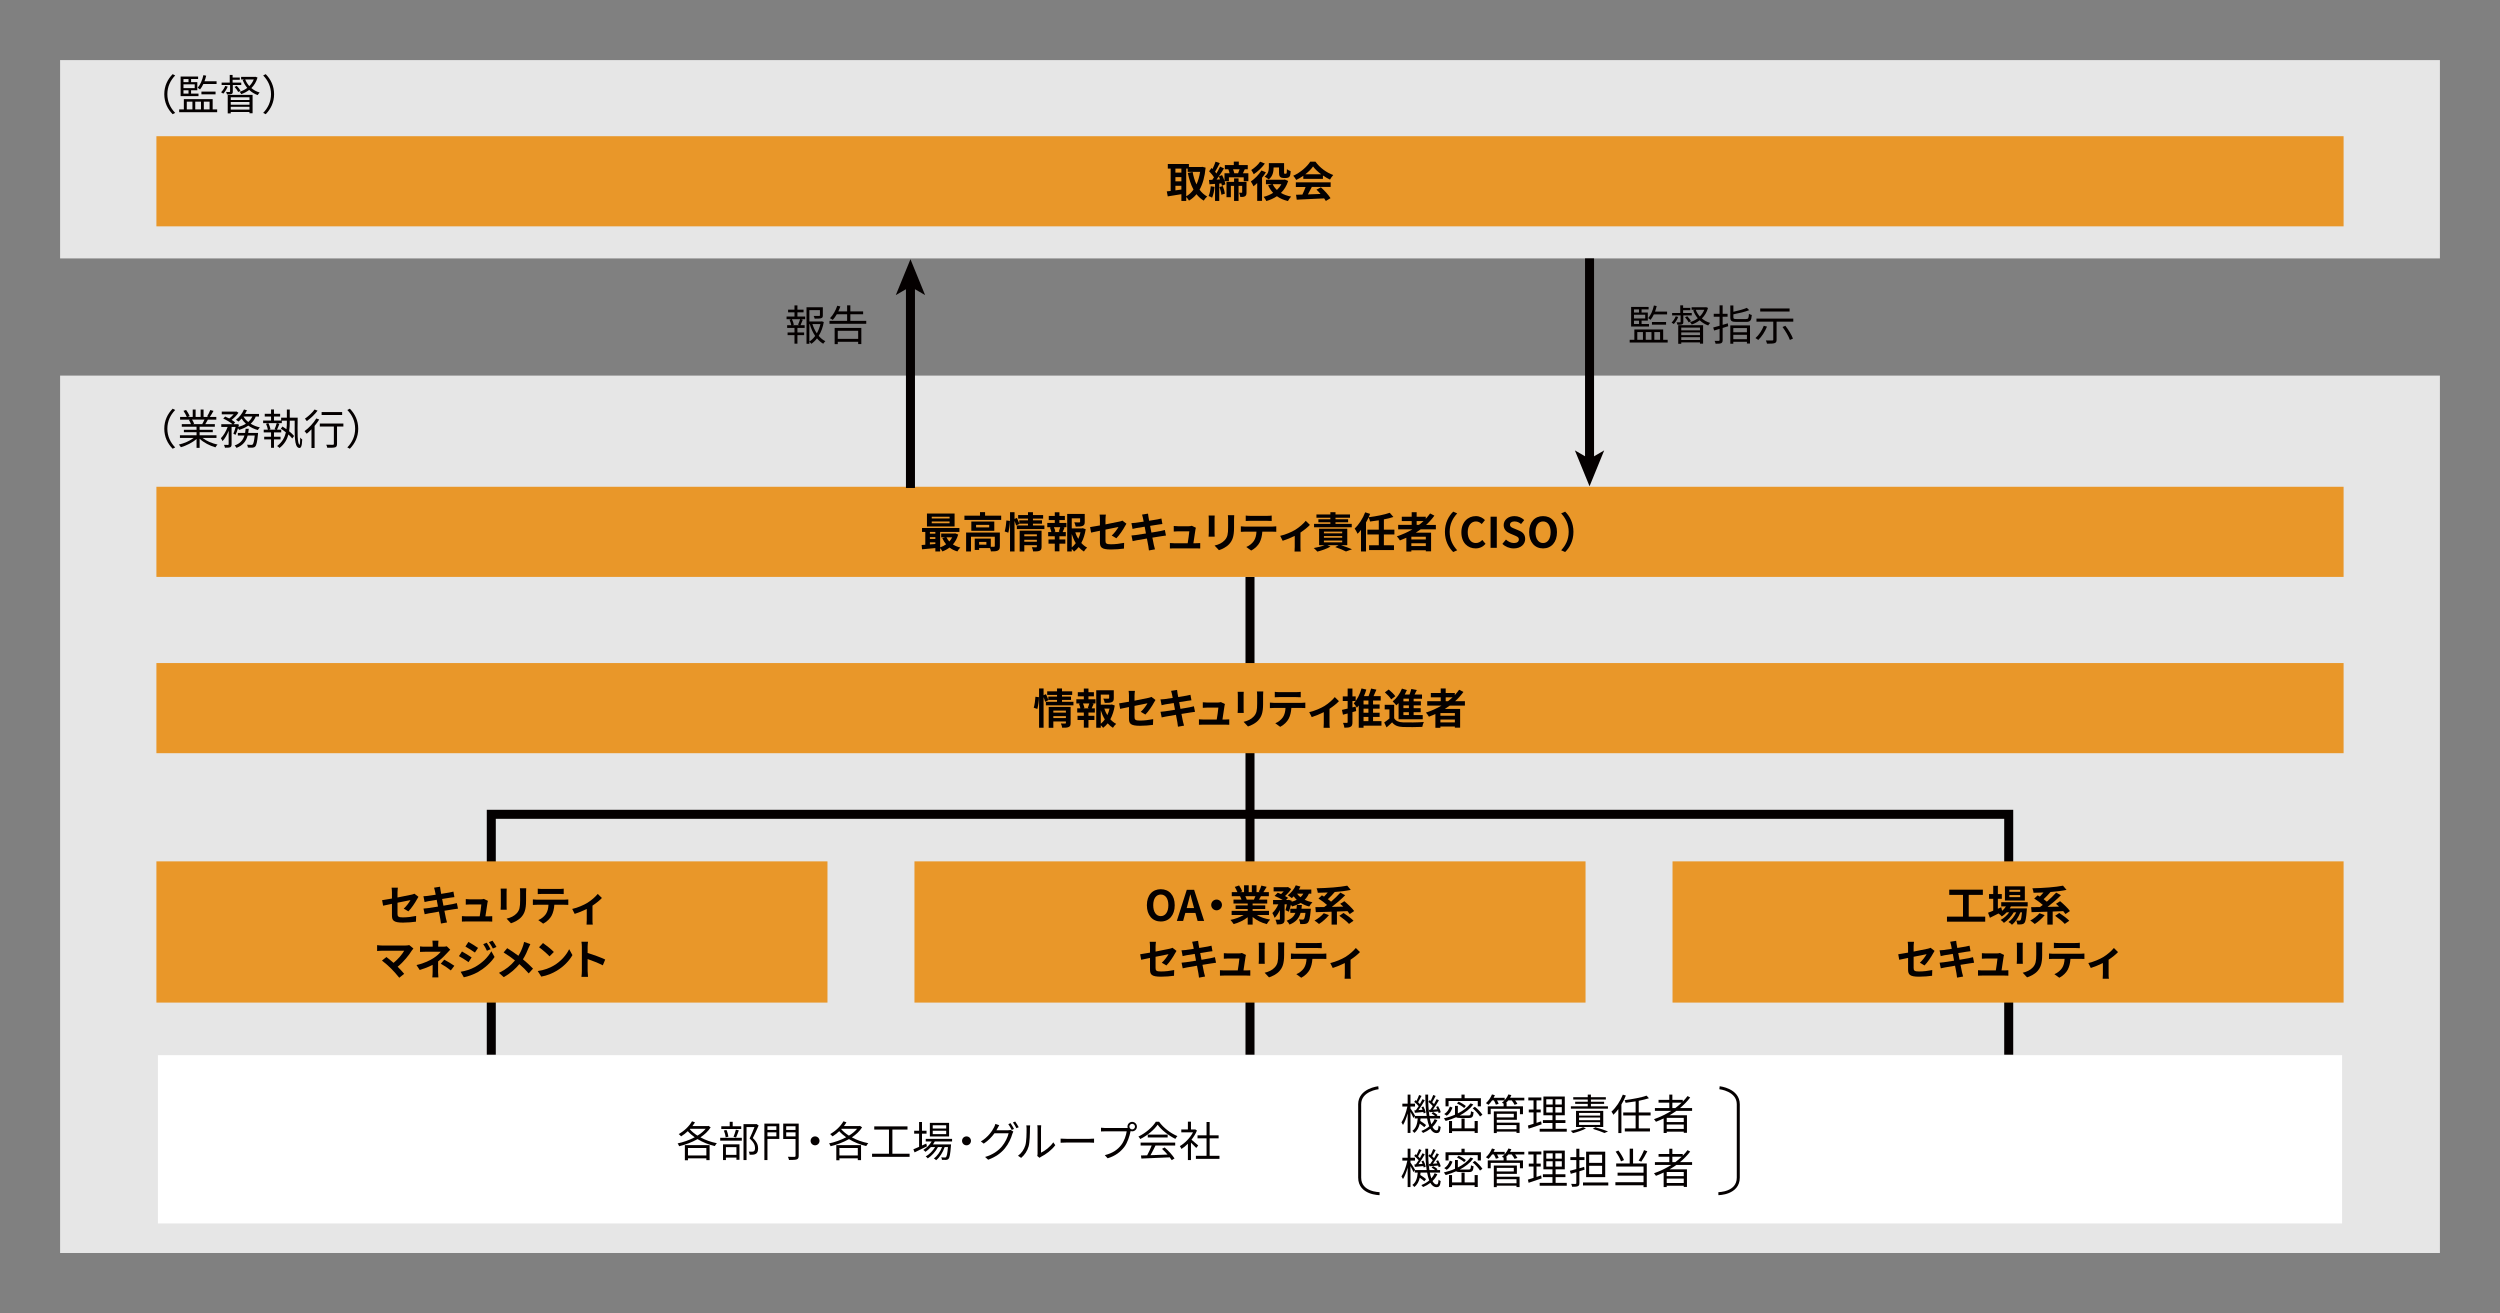 <?xml version="1.0" encoding="UTF-8"?>
<svg id="_要素" data-name="要素" xmlns="http://www.w3.org/2000/svg" width="832" height="437" version="1.1" viewBox="0 0 832 437">
  <rect x="0" y="0" width="832" height="437" fill="#808080" stroke="none"/>
  <!-- Generator: Adobe Illustrator 29.8.3, SVG Export Plug-In . SVG Version: 2.1.1 Build 3)  -->
  <rect x="20" y="125" width="792" height="292" fill="#e6e6e6"/>
  <line x1="416" y1="192" x2="416" y2="351" fill="none" stroke="#040000" stroke-miterlimit="10" stroke-width="3"/>
  <polyline points="163.5 351 163.5 271 668.5 271 668.5 351" fill="none" stroke="#040000" stroke-miterlimit="10" stroke-width="3"/>
  <rect x="20" y="20" width="792" height="66" fill="#e6e6e6"/>
  <g>
    <path d="M57.461,24.678l.84.435c-1.61,1.666-2.604,3.737-2.604,6.229s.994,4.564,2.604,6.23l-.84.434c-1.681-1.707-2.787-3.934-2.787-6.664s1.106-4.955,2.787-6.664Z" fill="#040000"/>
    <path d="M72.272,36.41v.924h-12.642v-.924h1.554v-3.43h9.59v3.43h1.498ZM66.057,32h-5.95v-6.523h5.823v.826h-2.338v1.035h2.072v2.702h-2.072v1.12h2.465v.84ZM61.059,26.303v1.035h1.68v-1.035h-1.68ZM64.797,28.066h-3.738v1.26h3.738v-1.26ZM61.059,31.16h1.68v-1.12h-1.68v1.12ZM62.164,36.41h1.877v-2.576h-1.877v2.576ZM64.979,33.834v2.576h1.904v-2.576h-1.904ZM67.68,27.954c-.336.7-.699,1.315-1.105,1.819-.168-.153-.546-.434-.783-.573.896-1.022,1.539-2.576,1.903-4.2l.924.196c-.153.63-.336,1.26-.56,1.848h4.018v.91h-4.396ZM67.036,31.385v-.896h4.704v.896h-4.704ZM67.834,33.834v2.576h1.918v-2.576h-1.918Z" fill="#040000"/>
    <path d="M75.786,28.809c-.336.854-.924,1.777-1.47,2.352-.182-.126-.532-.364-.742-.462.574-.56,1.078-1.33,1.372-2.101l.84.211ZM77.48,30.46c0,.435-.07.673-.406.812-.322.141-.812.141-1.554.141-.042-.252-.154-.588-.294-.812.56.015,1.008.015,1.148.015.153-.015.195-.042.195-.183v-2.142h-2.814v-.798h2.703v-2.548h.951v.854h2.395v.77h-2.395v.924h2.885v.798h-2.814v2.17ZM75.786,31.566h8.274v6.132h-1.036v-.42h-6.229v.462h-1.009v-6.174ZM76.795,32.364v.909h6.229v-.909h-6.229ZM83.024,34.855v-.909h-6.229v.909h6.229ZM83.024,36.48v-.938h-6.229v.938h6.229ZM79.272,30.614c-.224-.476-.742-1.19-1.218-1.694l.742-.336c.476.477,1.021,1.162,1.246,1.624l-.771.406ZM85.698,25.812c-.405,1.455-1.134,2.604-2.044,3.5.77.672,1.708,1.176,2.758,1.483-.224.21-.518.603-.658.854-1.078-.379-2.029-.967-2.828-1.723-.797.616-1.693,1.078-2.646,1.4-.099-.238-.364-.602-.56-.784.91-.266,1.791-.7,2.562-1.288-.644-.77-1.162-1.652-1.526-2.646l.617-.169h-1.135v-.854h4.648l.182-.027.63.252ZM81.61,26.441c.308.812.784,1.568,1.358,2.213.629-.616,1.134-1.358,1.483-2.213h-2.842Z" fill="#040000"/>
    <path d="M88.428,38.006l-.84-.434c1.61-1.666,2.604-3.738,2.604-6.23s-.994-4.563-2.604-6.229l.84-.435c1.681,1.709,2.787,3.935,2.787,6.664s-1.106,4.957-2.787,6.664Z" fill="#040000"/>
  </g>
  <g>
    <path d="M57.461,136.012l.84.434c-1.61,1.666-2.604,3.738-2.604,6.23s.994,4.564,2.604,6.23l-.84.434c-1.681-1.708-2.787-3.934-2.787-6.664s1.106-4.956,2.787-6.664Z" fill="#040000"/>
    <path d="M67.4,145.742c1.273,1.008,3.206,1.834,4.998,2.211-.238.225-.561.631-.7.924-1.876-.531-3.92-1.582-5.264-2.869v3.052h-1.022v-2.981c-1.344,1.217-3.388,2.226-5.222,2.758-.14-.266-.448-.658-.672-.883,1.735-.392,3.682-1.231,4.942-2.211h-4.578v-.883h5.529v-1.035h-4.214v-.799h4.214v-1.021h-4.914v-.854h3.053c-.127-.42-.406-.979-.687-1.399l.49-.099h-3.416v-.896h2.226c-.195-.561-.686-1.4-1.105-2.03l.882-.294c.476.63.979,1.498,1.19,2.059l-.715.266h1.723v-2.479h.966v2.479h1.666v-2.479h.979v2.479h1.694l-.519-.168c.365-.588.812-1.498,1.064-2.129l1.064.281c-.393.713-.84,1.483-1.232,2.016h2.17v.896h-2.8c-.28.532-.588,1.078-.868,1.498h3.178v.854h-5.067v1.021h4.382v.799h-4.382v1.035h5.614v.883h-4.648ZM63.914,139.651c.295.435.588,1.022.7,1.4l-.448.098h3.291l-.141-.042c.238-.406.518-.98.714-1.456h-4.116Z" fill="#040000"/>
    <path d="M77.662,144.342c.266-.574.547-1.442.756-2.254h-1.344v5.768c0,.532-.111.812-.462.994-.364.141-.91.154-1.75.154-.042-.252-.183-.687-.321-.952.602.014,1.147.014,1.329.014.169-.014.224-.056.224-.21v-4.494c-.545,1.344-1.273,2.66-2.043,3.444-.112-.294-.364-.7-.547-.966.869-.826,1.736-2.324,2.254-3.752h-2.113v-.91h3.752c-.729-.616-2.016-1.4-3.107-1.876l.643-.673c.435.183.91.406,1.359.645.518-.392,1.049-.896,1.469-1.386h-3.961v-.91h4.703l.183-.042.672.42c-.546.84-1.442,1.736-2.282,2.381.462.279.883.573,1.176.84l-.531.602h1.035l.154-.057.631.225c-.07.238-.141.49-.211.742.938-.266,1.792-.616,2.506-1.078-.56-.504-1.05-1.078-1.441-1.708-.336.364-.672.714-1.008.993-.196-.168-.603-.461-.854-.602,1.093-.812,2.101-2.086,2.66-3.416l.994.266c-.183.406-.406.812-.644,1.205h4.647v.881h-1.078c-.392.953-.966,1.736-1.681,2.381.883.561,1.918.98,3.039,1.218-.211.224-.519.616-.658.896-1.176-.321-2.254-.826-3.178-1.483-.883.616-1.918,1.078-3.053,1.428-.07-.14-.224-.35-.378-.546-.237.812-.518,1.61-.825,2.184l-.715-.363ZM85.881,144.09s-.015.279-.028.447c-.253,2.604-.519,3.668-.925,4.074-.237.252-.504.322-.867.364-.336.015-.924.028-1.555-.015-.027-.279-.125-.699-.279-.965.602.056,1.162.069,1.386.069s.336-.014.476-.14c.267-.266.477-1.051.687-2.969h-2.353c-.49,1.779-1.47,3.234-3.709,4.103-.127-.237-.406-.616-.617-.798,1.933-.7,2.814-1.876,3.248-3.305h-2.184v-.867h2.408c.084-.448.141-.91.182-1.387h1.051c-.043.477-.112.938-.196,1.387h3.276ZM81.036,138.629c.378.673.925,1.289,1.582,1.807.574-.504,1.036-1.092,1.358-1.807h-2.94Z" fill="#040000"/>
    <path d="M99.068,139.008c-.07,4.998-.154,8.806.658,9.016.084.028.182-1.105.195-2.395.196.238.504.547.658.645-.084,2.492-.504,3.023-1.203,2.758-1.4-.461-1.33-4.102-1.303-9.043h-1.638v.489c0,.966-.042,2.002-.21,3.038.672.546,1.273,1.105,1.652,1.582l-.617.826c-.293-.393-.756-.854-1.273-1.33-.447,1.638-1.302,3.22-2.968,4.494-.154-.182-.532-.49-.798-.645,1.722-1.287,2.548-2.912,2.926-4.55-.561-.448-1.148-.882-1.708-1.231l.56-.715c.435.266.883.574,1.33.896.112-.812.141-1.61.141-2.366v-.489h-1.68v.84h-1.582l.783.209c-.252.687-.531,1.414-.798,1.946h1.399v.91h-2.407v1.456h2.184v.882h-2.184v2.8h-.979v-2.8h-2.283v-.882h2.283v-1.456h-2.437v-.91h1.386c-.098-.532-.336-1.329-.615-1.946l.783-.209c.322.629.616,1.469.686,2.002l-.489.153h2.31l-.447-.14c.252-.532.56-1.414.713-2.016h-4.521v-.883h2.633v-1.33h-2.101v-.896h2.101v-1.442h.979v1.442h2.044v.896h-2.044v1.33h2.38v-.938h1.904v-2.717h.966v2.717h2.632Z" fill="#040000"/>
    <path d="M106.236,139.623c-.434.715-.966,1.429-1.54,2.115v7.363h-1.036v-6.216c-.531.546-1.064,1.05-1.582,1.456-.154-.21-.518-.658-.729-.868,1.443-1.022,2.955-2.632,3.921-4.214l.966.363ZM105.69,136.67c-.91,1.231-2.338,2.59-3.584,3.472-.154-.224-.435-.63-.616-.826,1.162-.784,2.506-2.044,3.206-3.038l.994.393ZM114.272,141.947h-2.114v5.782c0,.644-.154.966-.615,1.134-.477.154-1.261.154-2.633.154-.042-.279-.182-.714-.336-1.008.994.027,1.918.027,2.184.014.267-.014.351-.07.351-.308v-5.769h-4.677v-.994h7.841v.994ZM113.866,138.111h-6.832v-.979h6.832v.979Z" fill="#040000"/>
    <path d="M116.428,149.34l-.84-.434c1.61-1.666,2.604-3.738,2.604-6.23s-.994-4.564-2.604-6.23l.84-.434c1.681,1.708,2.787,3.934,2.787,6.664s-1.106,4.956-2.787,6.664Z" fill="#040000"/>
  </g>
  <g>
    <rect x="52.052" y="45.329" width="727.896" height="30" fill="#e99729"/>
    <path d="M401.229,55.793c-.294,3.053-.966,5.461-2.017,7.336.687.938,1.527,1.723,2.535,2.269-.379.308-.896.938-1.148,1.372-.952-.574-1.736-1.288-2.408-2.143-.714.869-1.54,1.568-2.492,2.143-.209-.364-.588-.883-.924-1.219v1.316h-1.609v-2.24c-1.61.28-3.248.532-4.537.729l-.321-1.666c.378-.042.812-.084,1.288-.141v-7.434h-.952v-1.54h7.028v.994h4.186l.28-.042,1.092.266ZM391.178,56.115v1.33h1.988v-1.33h-1.988ZM391.178,60.344h1.988v-1.4h-1.988v1.4ZM391.178,63.354c.644-.084,1.316-.182,1.988-.266v-1.26h-1.988v1.525ZM394.775,65.328c.924-.519,1.736-1.275,2.422-2.227-.854-1.555-1.455-3.43-1.89-5.544l1.596-.322c.28,1.498.7,2.912,1.288,4.144.546-1.203.967-2.604,1.204-4.172h-4.13v-1.092h-.49v9.213Z" fill="#040000"/>
    <path d="M404.211,62.191c-.111,1.33-.42,2.702-.825,3.598-.267-.168-.841-.447-1.162-.56.405-.826.603-2.072.714-3.248l1.273.21ZM415.453,57.67v2.631h-1.539v-1.287h-4.929v1.287h-1.428c.126.379.21.729.267,1.022l-1.162.505c-.043-.238-.099-.505-.183-.799l-.714.057v5.781h-1.4v-5.67l-1.848.141-.168-1.442c.336-.015.699-.042,1.105-.056.183-.252.379-.532.561-.812-.364-.645-1.051-1.428-1.624-2.029l.798-1.078c.111.098.225.209.336.321.393-.771.784-1.722,1.008-2.437l1.414.49c-.504.967-1.078,2.072-1.568,2.856.168.196.322.392.449.574.461-.784.881-1.597,1.203-2.282l1.316.602c-.518.854-1.12,1.793-1.736,2.674l1.092-.447c.309.588.603,1.273.812,1.918v-2.52h1.693c-.098-.435-.252-.938-.42-1.33l.057-.015h-1.219v-1.386h2.982v-1.148h1.666v1.148h2.982v1.386h-.994c-.225.49-.434.952-.616,1.345h1.806ZM406.031,59.691c-.126-.339-.266-.678-.42-.973-.252.365-.49.719-.742,1.043l1.162-.07ZM406.928,61.926c.35.798.63,1.82.714,2.52l-1.162.378c-.056-.7-.336-1.75-.644-2.575l1.092-.322ZM414.838,64.025c0,.63-.084,1.036-.49,1.273-.393.252-.883.267-1.568.267-.027-.42-.238-1.022-.406-1.414.351.015.729.015.854,0,.126,0,.168-.042.168-.153v-2.129h-1.204v4.998h-1.498v-4.998h-1.064v3.752h-1.455v-5.096h2.52v-1.148h1.498v1.148h2.646v3.5ZM410.357,56.325c.182.448.336.952.42,1.345h1.26c.168-.406.351-.91.49-1.345h-2.17Z" fill="#040000"/>
    <path d="M421.291,57.348c-.363.602-.812,1.218-1.287,1.806v7.7h-1.61v-5.936c-.42.405-.826.77-1.231,1.078-.154-.365-.603-1.232-.883-1.597,1.288-.882,2.688-2.282,3.528-3.668l1.483.616ZM420.941,54.436c-.924,1.302-2.365,2.688-3.695,3.542-.183-.364-.561-1.05-.826-1.399,1.092-.687,2.352-1.834,2.953-2.773l1.568.631ZM428.697,60.246c-.518,1.637-1.344,2.939-2.408,3.961.953.561,2.101.98,3.402,1.219-.378.363-.826,1.035-1.064,1.483-1.441-.336-2.66-.882-3.668-1.61-1.049.701-2.239,1.232-3.514,1.61-.21-.434-.602-1.063-.91-1.399,1.148-.28,2.213-.729,3.164-1.33-.672-.715-1.218-1.54-1.666-2.492l1.246-.378h-1.974v-1.498h5.964l.309-.07,1.119.505ZM423.854,55.766c0,1.287-.252,2.912-1.624,3.947-.28-.279-1.008-.756-1.372-.938,1.26-.882,1.414-2.1,1.414-3.052v-1.442h5.068v3.038c0,.252,0,.378.041.435.043.041.113.056.197.056h.293c.07,0,.168-.015.211-.042.056-.028.111-.112.14-.309.028-.195.042-.644.056-1.162.294.252.854.519,1.246.658-.027.588-.098,1.232-.21,1.512-.099.281-.267.463-.532.603-.21.112-.574.168-.84.168h-.84c-.378,0-.798-.112-1.051-.364-.266-.266-.391-.574-.391-1.498v-1.638h-1.807v.028ZM423.545,61.31c.351.714.826,1.344,1.414,1.903.588-.56,1.092-1.189,1.471-1.903h-2.885Z" fill="#040000"/>
    <path d="M433.737,58.496c-.741.531-1.554,1.008-2.366,1.399-.195-.406-.629-1.036-.979-1.399,2.38-1.051,4.606-3.039,5.655-4.691h1.736c1.484,2.059,3.711,3.654,5.922,4.439-.42.434-.783,1.035-1.078,1.525-.77-.364-1.582-.826-2.352-1.357v1.105h-6.538v-1.021ZM431.26,60.68h11.578v1.539h-6.272c-.405.826-.868,1.695-1.288,2.479,1.344-.042,2.786-.098,4.215-.154-.435-.504-.91-1.008-1.373-1.428l1.471-.77c1.246,1.092,2.548,2.548,3.205,3.598l-1.553.938c-.141-.266-.337-.56-.561-.867-3.29.182-6.748.322-9.128.434l-.224-1.631,2.113-.07c.378-.781.77-1.703,1.064-2.527h-3.248v-1.539ZM439.674,57.991c-1.078-.812-2.045-1.722-2.688-2.59-.603.854-1.498,1.765-2.562,2.59h5.25Z" fill="#040000"/>
  </g>
  <g>
    <rect x="52.052" y="161.996" width="727.896" height="30" fill="#e99729"/>
    <path d="M318.889,177.892c-.377,1.315-.979,2.407-1.764,3.29.7.462,1.54.812,2.464,1.035-.321.309-.756.91-.979,1.303-.994-.294-1.862-.729-2.604-1.303-.714.547-1.512.98-2.38,1.303-.154-.322-.462-.784-.742-1.12v1.134h-1.596v-1.134c-1.609.153-3.206.294-4.438.406l-.127-1.429c.364-.027.785-.041,1.219-.084v-4.256h-1.092v-1.316h12.445v1.316h-6.412v5.125c.715-.238,1.4-.574,1.988-1.009-.504-.603-.938-1.302-1.273-2.071l.924-.252h-1.289v-1.274h4.354l.28-.056,1.021.392ZM317.686,175.203h-9.198v-4.298h9.198v4.298ZM309.467,177.037v.561h1.82v-.561h-1.82ZM309.467,179.348h1.82v-.588h-1.82v.588ZM309.467,181.182c.588-.042,1.204-.084,1.82-.141v-.545h-1.82v.686ZM316.02,171.969h-5.937v.574h5.937v-.574ZM316.02,173.551h-5.937v.589h5.937v-.589ZM314.997,178.83c.237.504.56.965.938,1.371.377-.406.699-.867.951-1.371h-1.89Z" fill="#040000"/>
    <path d="M333.197,171.619v1.414h-12.236v-1.414h5.18v-1.176h1.694v1.176h5.362ZM332.749,181.77c0,.77-.153,1.218-.7,1.47-.518.252-1.26.267-2.268.267-.042-.322-.168-.756-.322-1.121h-3.611v.631h-1.457v-3.766h5.349v2.715c.476.015.909.015,1.063,0,.211-.014.267-.055.267-.224v-3.122h-7.925v4.914h-1.623v-6.3h11.228v4.536ZM330.9,173.565v3.08h-7.643v-3.08h7.643ZM329.207,174.672h-4.368v.854h4.368v-.854ZM328.27,180.355h-2.422v.91h2.422v-.91Z" fill="#040000"/>
    <path d="M334.359,176.869c.294-.951.504-2.52.574-3.654l1.176.154c-.028,1.162-.252,2.828-.547,3.906l-1.203-.406ZM347.575,174.881v1.19h-9.17v-1.19h3.71v-.602h-2.898l.028.07-1.092.531c-.099-.405-.294-.994-.519-1.539v10.178h-1.498v-13.062h1.498v2.24l.799-.336c.293.602.615,1.387.783,1.904v-1.105h2.898v-.561h-3.276v-1.189h3.276v-.953h1.652v.953h3.388v1.189h-3.388v.561h3.01v1.119h-3.01v.602h3.808ZM346.637,181.938c0,.729-.14,1.12-.644,1.344-.49.238-1.19.238-2.156.238-.056-.406-.252-1.008-.448-1.414.574.042,1.232.027,1.414.027.196,0,.267-.055.267-.223v-.463h-4.187v2.1h-1.539v-6.943h7.293v5.334ZM340.883,177.821v.658h4.187v-.658h-4.187ZM345.069,180.299v-.644h-4.187v.644h4.187Z" fill="#040000"/>
    <path d="M352.573,174.041h2.338v1.4h-1.162l.546.141c-.238.518-.447,1.063-.645,1.483h1.051v1.399h-2.128v1.078h1.974v1.4h-1.974v2.548h-1.54v-2.548h-2.086v-1.4h2.086v-1.078h-2.198v-1.399h1.05c-.084-.448-.266-1.036-.461-1.498l.504-.126h-1.387v-1.4h2.492v-.966h-2.002v-1.372h2.002v-1.218h1.54v1.218h1.819v1.372h-1.819v.966ZM352.363,176.939c.168-.42.378-1.021.504-1.498h-2.128c.237.504.435,1.105.489,1.498l-.447.126h2.029l-.447-.126ZM361.323,176.127c-.267,1.694-.757,3.263-1.47,4.578.574.631,1.218,1.162,1.945,1.526-.363.308-.84.896-1.078,1.315-.658-.392-1.231-.896-1.75-1.483-.447.573-.951,1.078-1.525,1.498-.182-.28-.477-.603-.77-.868v.826h-1.513v-12.475h5.838v2.633c0,.714-.153,1.119-.7,1.344-.531.225-1.287.238-2.31.238-.07-.448-.28-1.022-.476-1.428.686.027,1.455.027,1.666.027.209-.014.279-.057.279-.21v-1.147h-2.785v3.346h3.373l.28-.07.994.35ZM356.676,182.189c.504-.406.951-.882,1.344-1.428-.547-.896-.994-1.918-1.344-3.024v4.452ZM357.852,177.164c.252.77.588,1.498.994,2.17.321-.672.573-1.414.741-2.17h-1.735Z" fill="#040000"/>
    <path d="M366.055,176.631c-1.246.252-2.352.477-2.939.617l-.336-1.834c.658-.084,1.89-.295,3.275-.547v-2.002c0-.462-.042-1.176-.111-1.609h2.086c-.057.434-.127,1.134-.127,1.609v1.652c2.045-.393,4.004-.784,4.635-.938.392-.084.729-.183.994-.322l1.344,1.035c-.126.196-.336.519-.462.771-.616,1.162-1.89,3.08-2.897,4.073l-1.541-.909c.924-.826,1.848-2.101,2.24-2.843-.434.099-2.324.463-4.312.869v3.709c0,.869.252,1.177,1.793,1.177,1.47,0,3.023-.196,4.41-.476l-.057,1.903c-1.162.168-2.842.308-4.34.308-3.191,0-3.654-.77-3.654-2.422v-3.822Z" fill="#040000"/>
    <path d="M380.084,171.256l1.974-.322c.042.279.084.756.153,1.092.029.195.113.658.225,1.288,1.189-.196,2.254-.364,2.758-.462.448-.084.98-.196,1.316-.294l.336,1.834c-.309.028-.868.112-1.288.168-.574.098-1.638.266-2.8.448.14.699.279,1.47.434,2.24,1.26-.211,2.408-.406,3.038-.533.546-.111,1.063-.224,1.429-.336l.377,1.849c-.377.028-.951.126-1.483.21-.673.111-1.806.294-3.038.49.225,1.147.42,2.086.504,2.52.098.42.238.924.363,1.372l-2.016.364c-.07-.518-.111-1.008-.195-1.414-.07-.406-.252-1.372-.477-2.549-1.428.238-2.744.463-3.346.574-.602.112-1.078.211-1.4.295l-.392-1.877c.378-.014,1.008-.098,1.456-.153.645-.084,1.945-.294,3.359-.519-.14-.756-.293-1.539-.42-2.254-1.231.196-2.31.379-2.744.448-.447.099-.812.168-1.287.294l-.379-1.932c.449-.014.869-.042,1.303-.098.49-.057,1.568-.211,2.771-.406-.111-.588-.209-1.051-.252-1.274-.084-.405-.182-.728-.279-1.063Z" fill="#040000"/>
    <path d="M397.85,176.226c-.112.825-.477,3.233-.687,4.563h.896c.365,0,1.009-.014,1.373-.056v1.806c-.28-.014-.967-.041-1.344-.041h-7.365c-.504,0-.854.014-1.385.041v-1.82c.377.043.896.07,1.385.07h4.537c.195-1.189.504-3.178.545-3.961h-3.779c-.448,0-.994.041-1.4.069v-1.849c.364.043,1.008.084,1.387.084h3.584c.293,0,.867-.055,1.035-.153l1.358.657c-.069.183-.112.449-.14.589Z" fill="#040000"/>
    <path d="M404.206,172.642v4.731c0,.351.014.896.042,1.219h-2.03c.015-.267.07-.812.07-1.232v-4.718c0-.267-.015-.757-.056-1.078h2.016c-.028.321-.042.63-.042,1.078ZM410.688,172.852v2.771c0,3.01-.588,4.312-1.623,5.461-.924,1.008-2.381,1.693-3.402,2.016l-1.456-1.54c1.386-.322,2.521-.854,3.36-1.765.965-1.049,1.147-2.1,1.147-4.283v-2.66c0-.561-.028-1.008-.084-1.4h2.114c-.028.393-.057.84-.057,1.4Z" fill="#040000"/>
    <path d="M414.3,175.246h9.17c.294,0,.909-.029,1.274-.084v1.819c-.351-.028-.883-.042-1.274-.042h-3.374c-.084,1.441-.393,2.618-.896,3.598-.49.967-1.567,2.059-2.813,2.688l-1.638-1.19c.994-.378,1.974-1.189,2.533-2.002.574-.867.812-1.918.868-3.094h-3.85c-.421,0-.952.027-1.345.057v-1.834c.42.041.91.084,1.345.084ZM416.078,171.676h5.627c.477,0,1.037-.028,1.513-.098v1.805c-.476-.027-1.022-.055-1.513-.055h-5.613c-.49,0-1.078.027-1.512.055v-1.805c.461.069,1.035.098,1.498.098Z" fill="#040000"/>
    <path d="M431.058,176.323c1.358-.825,2.772-2.086,3.486-2.995l1.386,1.357c-.658.729-1.89,1.722-3.136,2.548v4.802c0,.49.014,1.232.099,1.512h-2.072c.027-.279.069-1.021.069-1.512v-3.695c-1.231.615-2.8,1.26-4.018,1.638l-.826-1.652c1.819-.392,3.905-1.329,5.012-2.002Z" fill="#040000"/>
    <path d="M446.318,181.447c1.315.434,2.744.967,3.625,1.344l-2.002.742c-.783-.42-2.184-1.008-3.584-1.47l1.121-.616h-3.711l1.022.463c-1.162.686-2.94,1.315-4.368,1.665-.266-.321-.854-.909-1.204-1.19,1.261-.209,2.632-.545,3.612-.938h-1.834v-5.474h9.38v5.474h-2.058ZM449.859,175.483h-12.543v-1.147h5.432v-.519h-3.99v-1.008h3.99v-.504h-4.635v-1.093h4.635v-.756h1.708v.756h4.83v1.093h-4.83v.504h4.2v1.008h-4.2v.519h5.403v1.147ZM440.605,177.485h6.076v-.56h-6.076v.56ZM440.605,178.969h6.076v-.559h-6.076v.559ZM440.605,180.481h6.076v-.588h-6.076v.588Z" fill="#040000"/>
    <path d="M460.556,177.877v3.584h3.36v1.597h-8.288v-1.597h3.233v-3.584h-3.793v-1.609h3.793v-3.107c-.979.168-1.974.293-2.912.405-.069-.405-.293-.994-.475-1.386-.253.574-.547,1.134-.869,1.68v9.66h-1.666v-7.168c-.377.477-.742.91-1.134,1.288-.168-.406-.686-1.33-.979-1.75,1.4-1.288,2.729-3.318,3.5-5.39l1.652.518c-.154.378-.309.742-.49,1.119,2.52-.321,5.277-.854,7.014-1.483l1.218,1.399c-.952.322-2.03.589-3.164.799v3.416h3.5v1.609h-3.5Z" fill="#040000"/>
    <path d="M472.82,176.155c-.547.392-1.078.757-1.652,1.12h5.096v6.216h-1.75v-.364h-4.816v.42h-1.666v-4.578c-.699.309-1.428.617-2.142.883-.196-.364-.7-1.036-1.008-1.372,1.834-.574,3.584-1.372,5.194-2.324h-4.76v-1.47h4.494v-1.273h-3.291v-1.443h3.291v-1.512h1.651v1.512h3.038v.687c.531-.573,1.008-1.161,1.441-1.778l1.429.729c-.798,1.105-1.736,2.143-2.759,3.08h3.248v1.47h-5.039ZM474.514,178.633h-4.816v.896h4.816v-.896ZM474.514,181.741v-.952h-4.816v.952h4.816ZM471.462,174.686h.771c.531-.406,1.035-.826,1.512-1.273h-2.282v1.273Z" fill="#040000"/>
    <path d="M483.628,170.275l1.33.588c-1.399,1.512-2.507,3.444-2.507,6.133s1.107,4.619,2.507,6.131l-1.33.588c-1.513-1.483-2.758-3.724-2.758-6.719s1.245-5.236,2.758-6.721Z" fill="#040000"/>
    <path d="M486.345,177.178c0-3.417,2.196-5.418,4.814-5.418,1.315,0,2.366.63,3.038,1.329l-1.078,1.315c-.532-.504-1.135-.867-1.918-.867-1.568,0-2.744,1.344-2.744,3.57,0,2.254,1.064,3.613,2.702,3.613.896,0,1.582-.42,2.142-1.022l1.092,1.288c-.854.992-1.959,1.524-3.304,1.524-2.618,0-4.744-1.874-4.744-5.333Z" fill="#040000"/>
    <path d="M496.061,171.957h2.07v10.357h-2.07v-10.357Z" fill="#040000"/>
    <path d="M499.994,181l1.189-1.428c.741.686,1.721,1.148,2.631,1.148,1.08,0,1.654-.463,1.654-1.191,0-.77-.631-1.008-1.556-1.399l-1.387-.589c-1.05-.434-2.099-1.273-2.099-2.786,0-1.694,1.483-2.995,3.584-2.995,1.204,0,2.408.477,3.247,1.329l-1.05,1.302c-.656-.546-1.344-.854-2.197-.854-.911,0-1.485.406-1.485,1.092,0,.742.729,1.008,1.61,1.358l1.359.574c1.259.519,2.084,1.315,2.084,2.814,0,1.694-1.412,3.135-3.807,3.135-1.387,0-2.771-.546-3.779-1.511Z" fill="#040000"/>
    <path d="M508.898,177.094c0-3.375,1.889-5.334,4.633-5.334s4.633,1.973,4.633,5.334-1.889,5.417-4.633,5.417-4.633-2.057-4.633-5.417ZM516.052,177.094c0-2.227-.979-3.557-2.521-3.557s-2.521,1.33-2.521,3.557c0,2.213.98,3.627,2.521,3.627s2.521-1.414,2.521-3.627Z" fill="#040000"/>
    <path d="M520.881,183.715l-1.33-.588c1.4-1.512,2.506-3.443,2.506-6.131s-1.105-4.621-2.506-6.133l1.33-.588c1.512,1.484,2.758,3.725,2.758,6.721s-1.246,5.235-2.758,6.719Z" fill="#040000"/>
  </g>
  <rect x="52.552" y="351.163" width="726.896" height="56" fill="#fff"/>
  <rect x="52.052" y="350.663" width="727.896" height="57" fill="none"/>
  <g>
    <rect x="52.052" y="220.663" width="727.896" height="30" fill="#e99729"/>
    <path d="M344.025,235.537c.294-.953.504-2.521.574-3.654l1.176.154c-.028,1.161-.252,2.827-.547,3.905l-1.203-.405ZM357.241,233.549v1.189h-9.17v-1.189h3.71v-.603h-2.898l.028.07-1.092.532c-.099-.406-.294-.994-.519-1.541v10.179h-1.498v-13.062h1.498v2.239l.799-.336c.293.603.615,1.386.783,1.904v-1.106h2.898v-.56h-3.276v-1.19h3.276v-.951h1.652v.951h3.388v1.19h-3.388v.56h3.01v1.12h-3.01v.603h3.808ZM356.303,240.604c0,.728-.14,1.12-.644,1.344-.49.238-1.19.238-2.156.238-.056-.406-.252-1.009-.448-1.414.574.042,1.232.028,1.414.028.196,0,.267-.057.267-.225v-.462h-4.187v2.101h-1.539v-6.944h7.293v5.334ZM350.549,236.488v.658h4.187v-.658h-4.187ZM354.735,238.967v-.645h-4.187v.645h4.187Z" fill="#040000"/>
    <path d="M362.239,232.709h2.338v1.399h-1.162l.546.14c-.238.519-.447,1.064-.645,1.484h1.051v1.4h-2.128v1.078h1.974v1.399h-1.974v2.548h-1.54v-2.548h-2.086v-1.399h2.086v-1.078h-2.198v-1.4h1.05c-.084-.448-.266-1.036-.461-1.498l.504-.126h-1.387v-1.399h2.492v-.967h-2.002v-1.371h2.002v-1.219h1.54v1.219h1.819v1.371h-1.819v.967ZM362.029,235.606c.168-.42.378-1.022.504-1.498h-2.128c.237.504.435,1.106.489,1.498l-.447.126h2.029l-.447-.126ZM370.989,234.795c-.267,1.693-.757,3.262-1.47,4.578.574.629,1.218,1.161,1.945,1.525-.363.309-.84.896-1.078,1.316-.658-.393-1.231-.896-1.75-1.484-.447.574-.951,1.078-1.525,1.498-.182-.28-.477-.602-.77-.868v.826h-1.513v-12.474h5.838v2.631c0,.715-.153,1.121-.7,1.345-.531.224-1.287.237-2.31.237-.07-.447-.28-1.021-.476-1.428.686.028,1.455.028,1.666.028.209-.015.279-.056.279-.21v-1.148h-2.785v3.347h3.373l.28-.07.994.351ZM366.342,240.856c.504-.406.951-.882,1.344-1.429-.547-.896-.994-1.918-1.344-3.023v4.452ZM367.518,235.83c.252.771.588,1.498.994,2.17.321-.672.573-1.414.741-2.17h-1.735Z" fill="#040000"/>
    <path d="M375.721,235.299c-1.246.252-2.352.476-2.939.615l-.336-1.834c.658-.084,1.89-.293,3.275-.546v-2.002c0-.462-.042-1.176-.111-1.61h2.086c-.057.435-.127,1.135-.127,1.61v1.652c2.045-.392,4.004-.784,4.635-.938.392-.084.729-.182.994-.322l1.344,1.037c-.126.195-.336.518-.462.77-.616,1.162-1.89,3.08-2.897,4.074l-1.541-.91c.924-.826,1.848-2.1,2.24-2.842-.434.098-2.324.462-4.312.867v3.711c0,.867.252,1.176,1.793,1.176,1.47,0,3.023-.196,4.41-.477l-.057,1.904c-1.162.168-2.842.309-4.34.309-3.191,0-3.654-.771-3.654-2.422v-3.822Z" fill="#040000"/>
    <path d="M389.75,229.922l1.974-.321c.042.28.084.756.153,1.092.029.196.113.658.225,1.288,1.189-.196,2.254-.364,2.758-.462.448-.084.98-.196,1.316-.294l.336,1.834c-.309.027-.868.111-1.288.168-.574.098-1.638.266-2.8.447.14.701.279,1.471.434,2.24,1.26-.209,2.408-.406,3.038-.531.546-.112,1.063-.225,1.429-.336l.377,1.848c-.377.027-.951.126-1.483.21-.673.112-1.806.294-3.038.489.225,1.148.42,2.087.504,2.521.098.42.238.925.363,1.372l-2.016.364c-.07-.519-.111-1.009-.195-1.414-.07-.406-.252-1.372-.477-2.548-1.428.238-2.744.462-3.346.574-.602.111-1.078.209-1.4.293l-.392-1.875c.378-.015,1.008-.099,1.456-.154.645-.084,1.945-.294,3.359-.518-.14-.756-.293-1.541-.42-2.254-1.231.195-2.31.377-2.744.447-.447.098-.812.168-1.287.294l-.379-1.932c.449-.015.869-.042,1.303-.099.49-.056,1.568-.209,2.771-.406-.111-.588-.209-1.049-.252-1.273-.084-.406-.182-.729-.279-1.064Z" fill="#040000"/>
    <path d="M407.516,234.893c-.112.826-.477,3.234-.687,4.564h.896c.365,0,1.009-.015,1.373-.057v1.807c-.28-.015-.967-.043-1.344-.043h-7.365c-.504,0-.854.014-1.385.043v-1.82c.377.041.896.07,1.385.07h4.537c.195-1.19.504-3.179.545-3.963h-3.779c-.448,0-.994.043-1.4.07v-1.848c.364.041,1.008.084,1.387.084h3.584c.293,0,.867-.057,1.035-.154l1.358.658c-.069.182-.112.447-.14.588Z" fill="#040000"/>
    <path d="M413.872,231.309v4.732c0,.35.014.896.042,1.217h-2.03c.015-.266.07-.812.07-1.231v-4.718c0-.266-.015-.756-.056-1.078h2.016c-.028.322-.042.63-.042,1.078ZM420.354,231.519v2.772c0,3.01-.588,4.312-1.623,5.459-.924,1.008-2.381,1.694-3.402,2.017l-1.456-1.54c1.386-.322,2.521-.854,3.36-1.764.965-1.051,1.147-2.101,1.147-4.285v-2.659c0-.56-.028-1.009-.084-1.399h2.114c-.028.391-.057.84-.057,1.399Z" fill="#040000"/>
    <path d="M423.966,233.912h9.17c.294,0,.909-.027,1.274-.084v1.82c-.351-.027-.883-.042-1.274-.042h-3.374c-.084,1.442-.393,2.618-.896,3.599-.49.965-1.567,2.057-2.813,2.688l-1.638-1.189c.994-.379,1.974-1.191,2.533-2.003.574-.868.812-1.918.868-3.094h-3.85c-.421,0-.952.028-1.345.056v-1.834c.42.043.91.084,1.345.084ZM425.744,230.342h5.627c.477,0,1.037-.027,1.513-.098v1.807c-.476-.028-1.022-.057-1.513-.057h-5.613c-.49,0-1.078.028-1.512.057v-1.807c.461.07,1.035.098,1.498.098Z" fill="#040000"/>
    <path d="M440.724,234.99c1.358-.826,2.772-2.086,3.486-2.996l1.386,1.358c-.658.728-1.89,1.722-3.136,2.548v4.803c0,.489.014,1.231.099,1.512h-2.072c.027-.28.069-1.022.069-1.512v-3.697c-1.231.617-2.8,1.261-4.018,1.639l-.826-1.652c1.819-.392,3.905-1.33,5.012-2.002Z" fill="#040000"/>
    <path d="M451.336,236.629c-.406.125-.826.237-1.246.363v3.332c0,.826-.141,1.274-.588,1.526-.462.28-1.12.336-2.086.336-.042-.448-.252-1.162-.462-1.624.546.027,1.12.027,1.302.014.168,0,.238-.056.238-.266v-2.87l-1.555.42-.35-1.61c.532-.111,1.189-.266,1.904-.434v-2.52h-1.624v-1.526h1.624v-2.632h1.596v2.632h1.078v1.526h-1.078v2.127l1.064-.279.182,1.484ZM459.75,241.5h-5.964v.687h-1.597v-7.406c-.195.267-.406.519-.615.742-.211-.364-.729-1.12-1.051-1.47,1.148-1.162,2.072-3.038,2.59-4.942l1.597.378c-.21.742-.476,1.471-.784,2.184h1.54c.322-.812.644-1.764.84-2.52l1.765.364c-.309.728-.631,1.483-.953,2.155h2.381v1.471h-2.549v1.302h2.185v1.399h-2.185v1.359h2.185v1.399h-2.185v1.386h2.801v1.512ZM455.41,233.143h-1.624v1.302h1.624v-1.302ZM455.41,235.844h-1.624v1.359h1.624v-1.359ZM453.786,239.988h1.624v-1.386h-1.624v1.386Z" fill="#040000"/>
    <path d="M463.979,239.022c.545.938,1.525,1.33,2.953,1.386,1.68.07,4.984.028,6.916-.126-.195.392-.434,1.162-.518,1.624-1.736.084-4.704.112-6.412.042-1.666-.069-2.786-.476-3.626-1.554-.56.546-1.134,1.078-1.849,1.68l-.783-1.652c.546-.35,1.176-.812,1.736-1.287v-3.053h-1.568v-1.525h3.15v4.466ZM462.984,232.75c-.393-.686-1.316-1.651-2.101-2.324l1.274-.951c.783.63,1.75,1.554,2.197,2.226l-1.371,1.05ZM465.447,234.01c-.252.267-.504.505-.756.729-.252-.336-.867-1.008-1.217-1.316,1.287-.979,2.449-2.59,3.094-4.256l1.651.477c-.21.504-.448.994-.714,1.484h1.596c.238-.617.448-1.303.588-1.849l1.834.351c-.252.504-.504,1.021-.756,1.498h2.479v1.399h-2.786v.882h2.407v1.344h-2.407v.924h2.353v1.345h-2.353v.952h3.024v1.4h-8.037v-5.363ZM468.878,232.526h-1.819v.882h1.819v-.882ZM468.878,234.752h-1.819v.924h1.819v-.924ZM468.878,237.021h-1.819v.952h1.819v-.952Z" fill="#040000"/>
    <path d="M482.486,234.822c-.547.393-1.078.756-1.652,1.12h5.096v6.216h-1.75v-.363h-4.816v.42h-1.666v-4.578c-.699.308-1.428.615-2.142.882-.196-.364-.7-1.036-1.008-1.372,1.834-.574,3.584-1.372,5.194-2.324h-4.76v-1.47h4.494v-1.274h-3.291v-1.441h3.291v-1.512h1.651v1.512h3.038v.686c.531-.574,1.008-1.162,1.441-1.777l1.429.728c-.798,1.106-1.736,2.142-2.759,3.08h3.248v1.47h-5.039ZM484.18,237.301h-4.816v.896h4.816v-.896ZM484.18,240.408v-.951h-4.816v.951h4.816ZM481.128,233.353h.771c.531-.406,1.035-.826,1.512-1.274h-2.282v1.274Z" fill="#040000"/>
  </g>
  <g>
    <rect x="52.052" y="286.663" width="223.332" height="47" fill="#e99729"/>
    <path d="M130.439,300.799c-1.246.252-2.352.476-2.94.615l-.336-1.834c.658-.084,1.89-.293,3.276-.546v-2.002c0-.462-.043-1.176-.112-1.61h2.086c-.056.435-.126,1.135-.126,1.61v1.652c2.044-.392,4.004-.784,4.635-.938.391-.084.728-.182.993-.322l1.345,1.037c-.127.195-.336.518-.463.77-.615,1.162-1.89,3.08-2.897,4.074l-1.54-.91c.924-.826,1.848-2.1,2.24-2.842-.435.098-2.324.462-4.312.867v3.711c0,.867.252,1.176,1.792,1.176,1.47,0,3.024-.196,4.41-.477l-.056,1.904c-1.162.168-2.842.309-4.34.309-3.192,0-3.654-.771-3.654-2.422v-3.822Z" fill="#040000"/>
    <path d="M144.467,295.422l1.975-.321c.042.28.084.756.154,1.092.027.196.111.658.224,1.288,1.19-.196,2.254-.364,2.758-.462.448-.084.979-.196,1.316-.294l.336,1.834c-.308.027-.868.111-1.288.168-.574.098-1.639.266-2.8.447.14.701.28,1.471.434,2.24,1.261-.209,2.408-.406,3.038-.531.546-.112,1.064-.225,1.428-.336l.379,1.848c-.379.027-.953.126-1.484.21-.672.112-1.807.294-3.038.489.224,1.148.42,2.087.504,2.521.099.42.237.925.364,1.372l-2.016.364c-.07-.519-.113-1.009-.197-1.414-.069-.406-.252-1.372-.476-2.548-1.428.238-2.743.462-3.346.574-.603.111-1.078.209-1.399.293l-.393-1.875c.378-.015,1.008-.099,1.456-.154.644-.084,1.946-.294,3.36-.518-.141-.756-.295-1.541-.42-2.254-1.232.195-2.311.377-2.744.447-.448.098-.812.168-1.289.294l-.377-1.932c.447-.015.867-.042,1.302-.099.489-.056,1.567-.209,2.772-.406-.113-.588-.211-1.049-.252-1.273-.084-.406-.183-.729-.281-1.064Z" fill="#040000"/>
    <path d="M162.234,300.393c-.112.826-.477,3.234-.687,4.564h.896c.365,0,1.009-.015,1.373-.057v1.807c-.28-.015-.967-.043-1.344-.043h-7.365c-.504,0-.854.014-1.385.043v-1.82c.377.041.896.07,1.385.07h4.537c.195-1.19.504-3.179.545-3.963h-3.779c-.448,0-.994.043-1.4.07v-1.848c.364.041,1.008.084,1.387.084h3.584c.293,0,.867-.057,1.035-.154l1.358.658c-.069.182-.112.447-.14.588Z" fill="#040000"/>
    <path d="M168.59,296.809v4.732c0,.35.014.896.043,1.217h-2.031c.015-.266.07-.812.07-1.231v-4.718c0-.266-.014-.756-.056-1.078h2.017c-.029.322-.043.63-.043,1.078ZM175.072,297.019v2.772c0,3.01-.588,4.312-1.624,5.459-.924,1.008-2.38,1.694-3.401,2.017l-1.457-1.54c1.387-.322,2.521-.854,3.36-1.764.966-1.051,1.147-2.101,1.147-4.285v-2.659c0-.56-.027-1.009-.084-1.399h2.115c-.029.391-.057.84-.057,1.399Z" fill="#040000"/>
    <path d="M178.684,299.412h9.17c.295,0,.91-.027,1.274-.084v1.82c-.351-.027-.882-.042-1.274-.042h-3.373c-.084,1.442-.393,2.618-.896,3.599-.49.965-1.568,2.057-2.814,2.688l-1.638-1.189c.994-.379,1.974-1.191,2.534-2.003.574-.868.812-1.918.867-3.094h-3.85c-.42,0-.951.028-1.344.056v-1.834c.42.043.91.084,1.344.084ZM180.462,295.842h5.628c.477,0,1.036-.027,1.512-.098v1.807c-.476-.028-1.021-.057-1.512-.057h-5.613c-.49,0-1.078.028-1.513.057v-1.807c.462.07,1.036.098,1.498.098Z" fill="#040000"/>
    <path d="M195.441,300.49c1.359-.826,2.773-2.086,3.486-2.996l1.387,1.358c-.658.728-1.891,1.722-3.137,2.548v4.803c0,.489.014,1.231.099,1.512h-2.072c.028-.28.069-1.022.069-1.512v-3.697c-1.231.617-2.799,1.261-4.018,1.639l-.826-1.652c1.82-.392,3.906-1.33,5.012-2.002Z" fill="#040000"/>
    <path d="M137.111,316.25c-1.009,1.639-2.801,3.879-4.775,5.475.799.798,1.625,1.708,2.171,2.365l-1.638,1.303c-.588-.784-1.765-2.1-2.674-3.023-.812-.826-2.24-2.087-3.08-2.688l1.483-1.19c.56.42,1.483,1.176,2.366,1.946,1.582-1.261,2.898-2.884,3.556-4.032h-7.405c-.561,0-1.316.07-1.611.098v-1.959c.365.056,1.135.125,1.611.125h7.77c.531,0,1.008-.056,1.302-.153l1.399,1.147c-.195.225-.363.406-.475.588Z" fill="#040000"/>
    <path d="M145.833,314.332v.729h1.68c.435,0,.826-.042,1.162-.141l1.162,1.135c-.364.35-.784.826-1.093,1.162-.713.812-1.777,1.861-2.939,2.744,0,1.119-.014,2.646-.014,3.527,0,.561.056,1.357.098,1.792h-2.016c.056-.392.111-1.231.111-1.792v-2.395c-1.287.687-2.785,1.261-4.297,1.723l-1.078-1.652c2.701-.602,4.494-1.568,5.711-2.338,1.078-.699,1.947-1.512,2.353-2.086h-5.067c-.504,0-1.387.014-1.82.057v-1.834c.531.084,1.302.098,1.791.098h2.423v-.729c0-.434-.028-.938-.084-1.287h2.002c-.042.336-.084.854-.084,1.287ZM146.688,320.73l1.161-1.344c1.288.699,2.017,1.105,3.36,2.029l-1.176,1.541c-1.219-.967-2.129-1.555-3.346-2.227Z" fill="#040000"/>
    <path d="M156.949,318.631l-1.022,1.567c-.798-.56-2.255-1.498-3.192-2.002l1.008-1.54c.952.504,2.492,1.471,3.207,1.975ZM158.068,321.822c2.381-1.33,4.34-3.248,5.446-5.25l1.078,1.904c-1.288,1.945-3.276,3.71-5.558,5.04-1.429.798-3.445,1.498-4.677,1.722l-1.05-1.834c1.568-.266,3.248-.742,4.76-1.582ZM159.09,315.467l-1.035,1.539c-.784-.545-2.24-1.483-3.164-2.002l1.008-1.539c.924.504,2.465,1.483,3.191,2.002ZM163.263,315.9l-1.218.518c-.406-.881-.729-1.483-1.232-2.197l1.176-.49c.393.588.952,1.525,1.274,2.17ZM165.223,315.145l-1.189.531c-.449-.881-.799-1.428-1.316-2.127l1.189-.49c.434.561.98,1.47,1.316,2.086Z" fill="#040000"/>
    <path d="M175.904,315.453c-.42,1.105-1.049,2.52-1.875,3.807,1.231,1.009,2.408,2.086,3.359,3.095l-1.441,1.596c-.98-1.147-1.988-2.128-3.108-3.094-1.231,1.483-2.842,3.038-5.208,4.326l-1.568-1.414c2.282-1.106,3.935-2.464,5.32-4.13-1.008-.799-2.352-1.793-3.779-2.66l1.189-1.428c1.12.686,2.59,1.693,3.725,2.533.713-1.119,1.189-2.226,1.553-3.332.127-.363.281-.924.336-1.287l2.086.728c-.182.322-.447.938-.588,1.261Z" fill="#040000"/>
    <path d="M184.318,321.332c2.395-1.414,4.215-3.556,5.097-5.445l1.092,1.974c-1.063,1.89-2.926,3.822-5.18,5.181-1.414.854-3.22,1.637-5.194,1.974l-1.176-1.849c2.184-.308,4.004-1.021,5.361-1.834ZM184.318,316.811l-1.428,1.456c-.728-.784-2.478-2.31-3.5-3.024l1.316-1.4c.98.658,2.8,2.115,3.611,2.969Z" fill="#040000"/>
    <path d="M193.643,315.088c0-.489-.041-1.189-.14-1.68h2.185c-.057.49-.127,1.106-.127,1.68v2.072c1.877.547,4.564,1.54,5.853,2.17l-.798,1.932c-1.442-.756-3.542-1.567-5.055-2.086v3.963c0,.406.07,1.386.127,1.96h-2.185c.084-.56.14-1.4.14-1.96v-8.051Z" fill="#040000"/>
  </g>
  <g>
    <rect x="304.334" y="286.663" width="223.332" height="47" fill="#e99729"/>
    <path d="M381.68,301.26c0-3.374,1.889-5.332,4.634-5.332s4.633,1.972,4.633,5.332-1.888,5.418-4.633,5.418-4.634-2.057-4.634-5.418ZM388.834,301.26c0-2.227-.98-3.557-2.521-3.557s-2.521,1.33-2.521,3.557c0,2.213.98,3.627,2.521,3.627s2.521-1.414,2.521-3.627Z" fill="#040000"/>
    <path d="M394.965,296.123h2.436l3.332,10.358h-2.17l-.728-2.659h-3.359l-.728,2.659h-2.1l3.316-10.358ZM394.924,302.213h2.463l-.308-1.131c-.322-1.074-.603-2.262-.896-3.379h-.07c-.266,1.131-.574,2.305-.882,3.379l-.308,1.131Z" fill="#040000"/>
    <path d="M406.669,301.162c0,.98-.812,1.793-1.792,1.793s-1.792-.812-1.792-1.793.812-1.791,1.792-1.791,1.792.812,1.792,1.791Z" fill="#040000"/>
    <path d="M418.261,304.508c1.19.729,2.813,1.274,4.438,1.526-.379.364-.869,1.064-1.121,1.513-1.722-.435-3.416-1.274-4.703-2.366v2.52h-1.639v-2.436c-1.302,1.022-3.023,1.834-4.689,2.268-.238-.405-.715-1.05-1.064-1.386,1.568-.322,3.221-.91,4.424-1.639h-4.018v-1.371h5.348v-.616h-4.031v-1.204h4.031v-.63h-4.731v-1.302h2.659c-.111-.351-.293-.771-.476-1.092l.168-.028h-2.926v-1.358h1.876c-.195-.531-.561-1.203-.868-1.736l1.429-.489c.405.602.867,1.428,1.063,1.974l-.687.252h1.274v-2.281h1.554v2.281h1.037v-2.281h1.567v2.281h1.246l-.505-.154c.337-.574.687-1.414.883-2.029l1.75.42c-.393.645-.77,1.273-1.092,1.764h1.82v1.358h-2.633c-.224.405-.447.784-.658,1.12h2.744v1.302h-4.857v.63h4.199v1.204h-4.199v.616h5.445v1.371h-4.06ZM414.453,298.265c.195.364.377.784.476,1.077l-.238.043h2.618c.168-.336.336-.742.49-1.12h-3.346Z" fill="#040000"/>
    <path d="M435.593,297.41c-.364.799-.826,1.471-1.399,2.045.77.363,1.637.644,2.575.825-.364.336-.825.994-1.05,1.414-1.064-.267-2.016-.687-2.855-1.204-.826.504-1.793.883-2.856,1.176-.084-.154-.224-.363-.392-.588-.197.868-.435,1.709-.687,2.338l-1.12-.518c.154-.518.322-1.218.448-1.932h-.742v4.928c0,.756-.112,1.204-.603,1.456-.476.266-1.105.294-1.974.294-.042-.462-.266-1.135-.476-1.582.518.014,1.078.014,1.26.014.168-.014.225-.042.225-.21v-2.995c-.49,1.035-1.078,1.973-1.75,2.59-.141-.477-.504-1.162-.757-1.61.771-.687,1.498-1.778,1.988-2.884h-1.75v-1.457h3.206c-.784-.476-1.834-1.008-2.702-1.357l1.05-1.064c.336.127.729.281,1.106.449.308-.267.616-.574.882-.883h-3.359v-1.4h4.521l.252-.056,1.064.673c-.477.783-1.261,1.637-2.045,2.31.406.21.756.42,1.022.616l-.687.713h.672l.225-.069,1.008.336-.056.322c.616-.168,1.204-.378,1.708-.644-.364-.351-.7-.742-.994-1.162-.21.224-.42.42-.63.602-.322-.266-.966-.714-1.358-.938,1.092-.785,2.129-2.045,2.674-3.332l1.555.42c-.154.336-.322.658-.518.979h4.129v1.386h-.812ZM436.25,302.422s-.027.435-.055.631c-.225,2.422-.477,3.5-.883,3.947-.308.322-.602.435-1.021.49-.351.042-.924.057-1.568.028-.014-.462-.195-1.106-.447-1.54.504.056.979.07,1.203.07.196,0,.309-.028.448-.154.196-.182.378-.784.532-2.086h-1.625c-.475,1.666-1.469,3.023-3.682,3.892-.182-.392-.615-.979-.966-1.288,1.681-.615,2.492-1.512,2.927-2.604h-1.695v-1.387h2.045c.07-.405.111-.812.14-1.246h1.666c-.042.42-.084.841-.14,1.246h3.121ZM431.658,297.41c.309.434.701.84,1.162,1.19.379-.336.687-.742.924-1.19h-2.086Z" fill="#040000"/>
    <path d="M442.271,304.551c-.868,1.105-2.212,2.254-3.304,2.953-.35-.321-1.078-.881-1.498-1.147,1.134-.588,2.352-1.54,3.08-2.437l1.722.631ZM449.187,304.2c-.182-.294-.448-.63-.741-.979-1.177.041-2.353.098-3.515.14v4.34h-1.778v-4.284c-1.959.07-3.793.112-5.25.154l-.14-1.666c.854-.014,1.849-.027,2.926-.042.308-.21.63-.448.952-.7-.77-.699-1.904-1.539-2.855-2.128l1.147-1.063c.224.125.448.266.7.42.406-.42.854-.896,1.232-1.372-1.121.056-2.24.084-3.291.098-.041-.434-.238-1.106-.406-1.497,3.599-.07,7.701-.365,10.193-.869l1.176,1.4c-1.568.336-3.459.561-5.404.714l.042.028c-.7.826-1.526,1.68-2.269,2.352.393.28.771.561,1.078.826,1.148-.98,2.268-2.059,3.094-3.01l1.597.867c-1.302,1.345-2.927,2.73-4.438,3.879,1.232-.014,2.521-.042,3.809-.084-.35-.336-.7-.658-1.022-.938l1.372-.868c1.135.938,2.59,2.324,3.276,3.276l-1.484,1.008ZM447.129,303.836c1.105.715,2.59,1.807,3.318,2.576l-1.498,1.064c-.645-.756-2.086-1.904-3.207-2.688l1.387-.953Z" fill="#040000"/>
    <path d="M382.722,318.799c-1.246.252-2.353.476-2.94.615l-.336-1.834c.658-.084,1.891-.293,3.276-.546v-2.002c0-.462-.042-1.176-.112-1.61h2.086c-.056.435-.126,1.135-.126,1.61v1.652c2.044-.392,4.004-.784,4.634-.938.393-.084.729-.182.994-.322l1.344,1.037c-.125.195-.336.518-.461.77-.617,1.162-1.891,3.08-2.898,4.074l-1.54-.91c.924-.826,1.848-2.1,2.239-2.842-.434.098-2.323.462-4.312.867v3.711c0,.867.252,1.176,1.792,1.176,1.471,0,3.023-.196,4.41-.477l-.057,1.904c-1.162.168-2.842.309-4.34.309-3.191,0-3.653-.771-3.653-2.422v-3.822Z" fill="#040000"/>
    <path d="M396.75,313.422l1.974-.321c.042.28.084.756.153,1.092.029.196.113.658.225,1.288,1.189-.196,2.254-.364,2.758-.462.448-.084.98-.196,1.316-.294l.336,1.834c-.309.027-.868.111-1.288.168-.574.098-1.638.266-2.8.447.14.701.279,1.471.434,2.24,1.26-.209,2.408-.406,3.038-.531.546-.112,1.063-.225,1.429-.336l.377,1.848c-.377.027-.951.126-1.483.21-.673.112-1.806.294-3.038.489.225,1.148.42,2.087.504,2.521.098.42.238.925.363,1.372l-2.016.364c-.07-.519-.111-1.009-.195-1.414-.07-.406-.252-1.372-.477-2.548-1.428.238-2.744.462-3.346.574-.602.111-1.078.209-1.4.293l-.392-1.875c.378-.015,1.008-.099,1.456-.154.645-.084,1.945-.294,3.359-.518-.14-.756-.293-1.541-.42-2.254-1.231.195-2.31.377-2.744.447-.447.098-.812.168-1.287.294l-.379-1.932c.449-.015.869-.042,1.303-.099.49-.056,1.568-.209,2.771-.406-.111-.588-.209-1.049-.252-1.273-.084-.406-.182-.729-.279-1.064Z" fill="#040000"/>
    <path d="M414.516,318.393c-.111.826-.476,3.234-.686,4.564h.896c.363,0,1.008-.015,1.371-.057v1.807c-.279-.015-.965-.043-1.344-.043h-7.363c-.504,0-.854.014-1.387.043v-1.82c.379.041.896.07,1.387.07h4.535c.196-1.19.504-3.179.547-3.963h-3.78c-.448,0-.994.043-1.399.07v-1.848c.363.041,1.008.084,1.385.084h3.584c.295,0,.869-.057,1.037-.154l1.357.658c-.07.182-.111.447-.141.588Z" fill="#040000"/>
    <path d="M420.873,314.809v4.732c0,.35.014.896.041,1.217h-2.029c.014-.266.07-.812.07-1.231v-4.718c0-.266-.015-.756-.057-1.078h2.016c-.027.322-.041.63-.041,1.078ZM427.354,315.019v2.772c0,3.01-.588,4.312-1.624,5.459-.924,1.008-2.38,1.694-3.402,2.017l-1.455-1.54c1.385-.322,2.52-.854,3.359-1.764.966-1.051,1.148-2.101,1.148-4.285v-2.659c0-.56-.028-1.009-.084-1.399h2.113c-.027.391-.056.84-.056,1.399Z" fill="#040000"/>
    <path d="M430.967,317.412h9.17c.293,0,.909-.027,1.273-.084v1.82c-.35-.027-.882-.042-1.273-.042h-3.375c-.084,1.442-.392,2.618-.896,3.599-.49.965-1.567,2.057-2.813,2.688l-1.639-1.189c.994-.379,1.975-1.191,2.534-2.003.573-.868.812-1.918.868-3.094h-3.85c-.421,0-.953.028-1.345.056v-1.834c.42.043.91.084,1.345.084ZM432.744,313.842h5.628c.476,0,1.036-.027,1.513-.098v1.807c-.477-.028-1.022-.057-1.513-.057h-5.614c-.49,0-1.078.028-1.512.057v-1.807c.462.07,1.036.098,1.498.098Z" fill="#040000"/>
    <path d="M447.725,318.49c1.357-.826,2.771-2.086,3.486-2.996l1.385,1.358c-.657.728-1.889,1.722-3.135,2.548v4.803c0,.489.014,1.231.098,1.512h-2.072c.027-.28.07-1.022.07-1.512v-3.697c-1.232.617-2.801,1.261-4.018,1.639l-.826-1.652c1.819-.392,3.905-1.33,5.012-2.002Z" fill="#040000"/>
  </g>
  <g>
    <rect x="556.616" y="286.663" width="223.332" height="47" fill="#e99729"/>
    <path d="M660.68,305.055v1.68h-12.727v-1.68h5.334v-7.238h-4.578v-1.736h11.187v1.736h-4.704v7.238h5.488Z" fill="#040000"/>
    <path d="M669.247,301.639c-.112.224-.252.447-.392.672h5.684s-.014.378-.027.574c-.196,2.729-.421,3.85-.799,4.256-.266.322-.573.434-.924.476-.322.042-.854.056-1.414.028-.027-.393-.168-.952-.378-1.303.448.043.812.043.994.043.196,0,.308-.028.42-.154.196-.21.364-.924.519-2.618h-.547c-.573,1.568-1.666,3.263-2.8,4.144-.279-.321-.756-.699-1.176-.924,1.064-.672,2.002-1.918,2.604-3.22h-.826c-.756,1.345-2.059,2.744-3.276,3.515-.266-.322-.7-.742-1.092-.98,1.036-.518,2.114-1.498,2.855-2.534h-.825c-.519.546-1.064,1.009-1.639,1.372-.21-.266-.742-.756-1.092-.98-1.008.504-2.016,1.008-2.87,1.429l-.616-1.681c.477-.182,1.064-.42,1.723-.686v-3.947h-1.4v-1.568h1.4v-2.758h1.54v2.758h1.315v1.568h-1.315v3.303l1.12-.489.294,1.19c.504-.435.938-.938,1.288-1.484h-1.582v-1.4h8.806v1.4h-5.572ZM673.867,299.707h-6.622v-4.732h6.622v4.732ZM672.327,296.123h-3.612v.672h3.612v-.672ZM672.327,297.887h-3.612v.672h3.612v-.672Z" fill="#040000"/>
    <path d="M680.476,304.551c-.868,1.105-2.212,2.254-3.305,2.953-.35-.321-1.078-.881-1.498-1.147,1.135-.588,2.353-1.54,3.08-2.437l1.723.631ZM687.392,304.2c-.183-.294-.448-.63-.742-.979-1.176.041-2.353.098-3.515.14v4.34h-1.777v-4.284c-1.96.07-3.794.112-5.25.154l-.141-1.666c.854-.014,1.849-.027,2.927-.042.308-.21.63-.448.952-.7-.771-.699-1.904-1.539-2.856-2.128l1.148-1.063c.224.125.447.266.699.42.406-.42.854-.896,1.232-1.372-1.12.056-2.24.084-3.29.098-.042-.434-.238-1.106-.406-1.497,3.599-.07,7.7-.365,10.192-.869l1.176,1.4c-1.568.336-3.458.561-5.404.714l.042.028c-.699.826-1.525,1.68-2.268,2.352.392.28.77.561,1.078.826,1.147-.98,2.268-2.059,3.094-3.01l1.596.867c-1.302,1.345-2.926,2.73-4.438,3.879,1.231-.014,2.52-.042,3.808-.084-.35-.336-.7-.658-1.021-.938l1.372-.868c1.134.938,2.59,2.324,3.275,3.276l-1.483,1.008ZM685.333,303.836c1.106.715,2.59,1.807,3.318,2.576l-1.498,1.064c-.645-.756-2.086-1.904-3.206-2.688l1.386-.953Z" fill="#040000"/>
    <path d="M635.004,318.799c-1.246.252-2.353.476-2.94.615l-.336-1.834c.658-.084,1.89-.293,3.276-.546v-2.002c0-.462-.042-1.176-.112-1.61h2.086c-.056.435-.126,1.135-.126,1.61v1.652c2.044-.392,4.004-.784,4.634-.938.393-.084.729-.182.994-.322l1.344,1.037c-.126.195-.336.518-.462.77-.615,1.162-1.89,3.08-2.897,4.074l-1.54-.91c.924-.826,1.848-2.1,2.24-2.842-.435.098-2.324.462-4.312.867v3.711c0,.867.252,1.176,1.792,1.176,1.47,0,3.024-.196,4.41-.477l-.056,1.904c-1.162.168-2.843.309-4.341.309-3.191,0-3.653-.771-3.653-2.422v-3.822Z" fill="#040000"/>
    <path d="M649.032,313.422l1.974-.321c.042.28.084.756.154,1.092.027.196.111.658.224,1.288,1.19-.196,2.254-.364,2.758-.462.448-.084.98-.196,1.316-.294l.336,1.834c-.309.027-.868.111-1.288.168-.574.098-1.638.266-2.8.447.14.701.279,1.471.434,2.24,1.26-.209,2.408-.406,3.038-.531.546-.112,1.064-.225,1.428-.336l.378,1.848c-.378.027-.951.126-1.483.21-.672.112-1.807.294-3.038.489.224,1.148.42,2.087.504,2.521.098.42.238.925.364,1.372l-2.017.364c-.069-.519-.111-1.009-.195-1.414-.07-.406-.252-1.372-.477-2.548-1.428.238-2.744.462-3.346.574-.603.111-1.078.209-1.4.293l-.392-1.875c.378-.015,1.008-.099,1.456-.154.644-.084,1.946-.294,3.359-.518-.14-.756-.294-1.541-.42-2.254-1.231.195-2.31.377-2.743.447-.448.098-.812.168-1.288.294l-.378-1.932c.447-.015.867-.042,1.302-.099.49-.056,1.567-.209,2.771-.406-.111-.588-.21-1.049-.252-1.273-.084-.406-.182-.729-.279-1.064Z" fill="#040000"/>
    <path d="M666.798,318.393c-.112.826-.477,3.234-.687,4.564h.896c.363,0,1.008-.015,1.372-.057v1.807c-.28-.015-.967-.043-1.345-.043h-7.363c-.504,0-.854.014-1.387.043v-1.82c.378.041.896.07,1.387.07h4.536c.195-1.19.504-3.179.546-3.963h-3.78c-.448,0-.994.043-1.4.07v-1.848c.364.041,1.008.084,1.387.084h3.584c.294,0,.867-.057,1.035-.154l1.358.658c-.07.182-.112.447-.14.588Z" fill="#040000"/>
    <path d="M673.153,314.809v4.732c0,.35.014.896.042,1.217h-2.03c.015-.266.07-.812.07-1.231v-4.718c0-.266-.014-.756-.056-1.078h2.016c-.028.322-.042.63-.042,1.078ZM679.635,315.019v2.772c0,3.01-.588,4.312-1.624,5.459-.924,1.008-2.38,1.694-3.401,2.017l-1.456-1.54c1.386-.322,2.52-.854,3.36-1.764.966-1.051,1.147-2.101,1.147-4.285v-2.659c0-.56-.028-1.009-.084-1.399h2.114c-.028.391-.057.84-.057,1.399Z" fill="#040000"/>
    <path d="M683.248,317.412h9.17c.294,0,.91-.027,1.273-.084v1.82c-.35-.027-.882-.042-1.273-.042h-3.374c-.084,1.442-.392,2.618-.896,3.599-.489.965-1.567,2.057-2.813,2.688l-1.638-1.189c.993-.379,1.974-1.191,2.533-2.003.574-.868.812-1.918.868-3.094h-3.85c-.42,0-.952.028-1.344.056v-1.834c.42.043.909.084,1.344.084ZM685.025,313.842h5.629c.476,0,1.035-.027,1.512-.098v1.807c-.477-.028-1.022-.057-1.512-.057h-5.614c-.49,0-1.078.028-1.512.057v-1.807c.462.07,1.035.098,1.497.098Z" fill="#040000"/>
    <path d="M700.006,318.49c1.358-.826,2.772-2.086,3.486-2.996l1.386,1.358c-.658.728-1.89,1.722-3.136,2.548v4.803c0,.489.014,1.231.098,1.512h-2.071c.027-.28.069-1.022.069-1.512v-3.697c-1.231.617-2.8,1.261-4.018,1.639l-.826-1.652c1.82-.392,3.906-1.33,5.012-2.002Z" fill="#040000"/>
  </g>
  <g>
    <path d="M265.383,105.336h2.576v.896h-1.457l.673.183c-.252.644-.532,1.315-.771,1.806h1.387v.909h-2.408v1.513h2.226v.882h-2.226v2.842h-.98v-2.842h-2.296v-.882h2.296v-1.513h-2.436v-.909h1.372c-.085-.504-.322-1.246-.589-1.806l.687-.183h-1.666v-.896h2.632v-1.387h-2.128v-.896h2.128v-1.414h.98v1.414h2.044v.896h-2.044v1.387ZM265.593,108.065c.224-.504.532-1.288.687-1.834h-2.73c.308.589.574,1.372.644,1.849l-.489.14h2.422l-.532-.154ZM274.16,107.17c-.293,1.68-.854,3.262-1.693,4.605.645.756,1.386,1.372,2.212,1.778-.224.196-.546.573-.714.84-.77-.435-1.456-1.05-2.072-1.778-.531.7-1.162,1.316-1.876,1.807-.14-.211-.42-.49-.658-.687v.673h-.952v-12.152h5.433v2.688c0,.518-.099.799-.546.952-.42.14-1.12.154-2.185.154-.042-.28-.182-.644-.321-.896.867.027,1.596.027,1.806,0,.224-.015.28-.057.28-.225v-1.723h-3.515v3.767h3.976l.183-.042.644.238ZM269.358,113.68c.742-.49,1.386-1.135,1.933-1.876-.784-1.147-1.387-2.507-1.807-3.962h-.126v5.838ZM270.367,107.842c.35,1.105.854,2.17,1.469,3.094.547-.952.953-2.016,1.205-3.094h-2.674Z" fill="#040000"/>
    <path d="M288.287,106.777v.98h-12.236v-.98h5.865v-2.197h-3.43c-.42.713-.867,1.371-1.33,1.875-.209-.14-.672-.42-.938-.56,1.021-.994,1.904-2.59,2.422-4.144l1.036.238c-.196.56-.435,1.105-.687,1.637h2.926v-2.016h1.078v2.016h4.256v.953h-4.256v2.197h5.293ZM277.772,109.129h8.876v5.377h-1.05v-.756h-6.79v.783h-1.036v-5.404ZM278.809,110.096v2.674h6.79v-2.674h-6.79Z" fill="#040000"/>
  </g>
  <g>
    <path d="M555.001,113.078v.924h-12.642v-.924h1.554v-3.43h9.59v3.43h1.498ZM548.785,108.668h-5.95v-6.523h5.823v.826h-2.338v1.035h2.072v2.702h-2.072v1.12h2.465v.84ZM543.787,102.971v1.035h1.68v-1.035h-1.68ZM547.525,104.734h-3.738v1.26h3.738v-1.26ZM543.787,107.828h1.68v-1.12h-1.68v1.12ZM544.893,113.078h1.877v-2.576h-1.877v2.576ZM547.707,110.502v2.576h1.904v-2.576h-1.904ZM550.408,104.622c-.336.7-.699,1.315-1.105,1.819-.168-.153-.546-.434-.783-.573.896-1.022,1.539-2.576,1.903-4.2l.924.196c-.153.63-.336,1.26-.56,1.848h4.018v.91h-4.396ZM549.765,108.053v-.896h4.704v.896h-4.704ZM550.562,110.502v2.576h1.918v-2.576h-1.918Z" fill="#040000"/>
    <path d="M558.515,105.477c-.336.854-.924,1.777-1.47,2.352-.182-.126-.532-.364-.742-.462.574-.56,1.078-1.33,1.372-2.101l.84.211ZM560.209,107.128c0,.435-.07.673-.406.812-.322.141-.812.141-1.554.141-.042-.252-.154-.588-.294-.812.56.015,1.008.015,1.148.015.153-.015.195-.042.195-.183v-2.142h-2.814v-.798h2.703v-2.548h.951v.854h2.395v.77h-2.395v.924h2.885v.798h-2.814v2.17ZM558.515,108.234h8.274v6.132h-1.036v-.42h-6.229v.462h-1.009v-6.174ZM559.523,109.032v.909h6.229v-.909h-6.229ZM565.753,111.523v-.909h-6.229v.909h6.229ZM565.753,113.148v-.938h-6.229v.938h6.229ZM562.001,107.282c-.224-.476-.742-1.19-1.218-1.694l.742-.336c.476.477,1.021,1.162,1.246,1.624l-.771.406ZM568.427,102.48c-.405,1.455-1.134,2.604-2.044,3.5.77.672,1.708,1.176,2.758,1.483-.224.21-.518.603-.658.854-1.078-.379-2.029-.967-2.828-1.723-.797.616-1.693,1.078-2.646,1.4-.099-.238-.364-.602-.56-.784.91-.266,1.791-.7,2.562-1.288-.644-.77-1.162-1.652-1.526-2.646l.617-.169h-1.135v-.854h4.648l.182-.027.63.252ZM564.339,103.109c.308.812.784,1.568,1.358,2.213.629-.616,1.134-1.358,1.483-2.213h-2.842Z" fill="#040000"/>
    <path d="M575.146,108.57l-1.848.574v4.031c0,.588-.141.868-.504,1.036-.35.168-.91.196-1.848.183-.043-.267-.183-.687-.322-.953.63.015,1.218.015,1.386,0,.196,0,.267-.055.267-.266v-3.724c-.658.196-1.274.378-1.82.546l-.294-1.008c.588-.154,1.315-.35,2.114-.574v-3.01h-1.946v-.967h1.946v-2.813h1.021v2.813h1.639v.967h-1.639v2.701c.561-.153,1.148-.321,1.723-.504l.125.967ZM581.068,106.176c.771,0,.896-.238.98-1.75.238.182.672.336.952.406-.154,1.82-.476,2.296-1.862,2.296h-3.262c-1.596,0-2.03-.308-2.03-1.512v-3.948h1.022v2.086c1.652-.35,3.43-.84,4.479-1.302l.798.771c-1.414.56-3.457,1.035-5.277,1.385v1.009c0,.476.168.56,1.063.56h3.136ZM575.847,108.29h6.552v6.048h-1.021v-.588h-4.536v.645h-.994v-6.104ZM576.841,109.186v1.387h4.536v-1.387h-4.536ZM581.377,112.896v-1.471h-4.536v1.471h4.536Z" fill="#040000"/>
    <path d="M588.055,108.696c-.686,1.708-1.777,3.374-2.898,4.438-.195-.168-.672-.49-.938-.631,1.148-.98,2.156-2.506,2.771-4.088l1.064.28ZM596.805,106.036v1.022h-5.558v5.992c0,.657-.169.979-.658,1.147-.49.168-1.315.182-2.534.182-.056-.308-.224-.771-.378-1.077.952.027,1.862.027,2.114.014.266,0,.35-.07.35-.295v-5.963h-5.586v-1.022h12.25ZM595.573,103.684h-9.772v-1.021h9.772v1.021ZM594.173,108.43c1.022,1.303,2.114,3.08,2.52,4.256l-1.021.449c-.392-1.148-1.428-2.955-2.45-4.312l.952-.393Z" fill="#040000"/>
  </g>
  <g>
    <path d="M478.355,372.79c-.393.84-.952,1.597-1.624,2.254.392.742.854,1.147,1.386,1.147.406,0,.561-.336.631-1.596.182.196.504.379.713.463-.168,1.567-.476,2.029-1.399,2.029-.84,0-1.498-.518-2.03-1.441-.714.56-1.539,1.035-2.436,1.399-.126-.168-.379-.489-.561-.657.994-.393,1.891-.91,2.618-1.541-.294-.728-.532-1.609-.714-2.617h-2.184c-.014.279-.057.545-.084.812.686.42,1.498.979,1.932,1.372l-.588.714c-.336-.321-.924-.771-1.512-1.176-.295,1.246-.812,2.338-1.834,3.08-.141-.21-.406-.532-.631-.687,1.274-.882,1.652-2.449,1.793-4.115h-.994v-.784l-.435.616c-.182-.448-.616-1.303-.993-2.002v6.985h-.938v-6.468c-.421,1.484-.966,2.912-1.54,3.809-.112-.252-.35-.645-.518-.869.797-1.162,1.582-3.373,1.959-5.264h-1.666v-.951h1.765v-3.024h.938v3.024h1.512v.951h-1.512v.631c.363.504,1.315,2.029,1.525,2.422l-.057.084h3.92c-.307-2.031-.434-4.467-.447-7.099h.938c-.027,2.729.127,5.152.42,7.099h1.904c-.336-.281-.783-.603-1.176-.812l.49-.504c.531.279,1.162.686,1.484,1.008l-.295.309h1.148v.84h-3.416c.14.742.309,1.386.504,1.932.462-.518.84-1.092,1.105-1.708l.896.336ZM471.201,369.486c.295-.393.616-.868.938-1.358-.364-.448-.966-1.022-1.484-1.428l.435-.574c.111.084.224.168.336.252.308-.603.644-1.386.84-1.96l.812.322c-.365.686-.785,1.512-1.135,2.086.238.21.448.42.602.615.336-.573.645-1.147.869-1.637l.756.363c-.603,1.036-1.387,2.311-2.101,3.262l1.372-.084c-.111-.308-.238-.602-.378-.867l.644-.238c.364.63.687,1.484.785,2.016l-.687.295c-.028-.141-.056-.309-.112-.477-1.008.084-1.974.182-2.828.266l-.154-.826.49-.027ZM475.989,369.346c.267-.35.56-.77.841-1.231-.351-.448-.938-1.009-1.471-1.414l.434-.574c.099.084.211.154.322.252.309-.603.658-1.386.854-1.96l.812.322c-.35.699-.798,1.512-1.148,2.072.225.224.449.434.617.629.336-.573.644-1.147.867-1.637l.756.363c-.588.994-1.33,2.197-2.002,3.115l1.484-.098c-.126-.278-.266-.557-.406-.793l.645-.265c.378.641.77,1.481.867,2.017l-.672.322c-.027-.169-.084-.365-.168-.574-1.05.111-2.043.182-2.926.266l-.154-.784.448-.028Z" fill="#040000"/>
    <path d="M486.014,372.062c-.7,0-1.148-.07-1.414-.252-1.12.504-2.296.91-3.486,1.246-.098-.225-.406-.645-.602-.854,1.287-.308,2.548-.714,3.71-1.231v-2.927h.952v2.492c1.75-.882,3.234-1.988,4.242-3.347l.896.393c-1.12,1.498-2.702,2.688-4.494,3.641h2.927c.629,0,.741-.197.797-1.414.225.153.603.279.869.336-.127,1.539-.421,1.918-1.568,1.918h-2.828ZM483.381,368.59c-.35,1.036-.909,2.1-1.932,2.717l-.798-.561c.938-.546,1.554-1.512,1.862-2.479l.867.322ZM482.08,368.198h-1.009v-2.716h5.306v-1.19h1.051v1.19h5.418v2.716h-1.051v-1.778h-9.715v1.778ZM490.76,373.07h1.035v3.962h-1.035v-.574h-7.518v.603h-1.009v-3.99h1.009v2.436h3.149v-3.234h1.036v3.234h3.332v-2.436ZM487.273,368.758c-.504-.49-1.525-1.134-2.395-1.525l.533-.603c.854.364,1.889.979,2.422,1.456l-.561.672ZM490.844,368.338c.966.756,2.029,1.862,2.506,2.646l-.799.574c-.461-.785-1.497-1.918-2.449-2.717l.742-.504Z" fill="#040000"/>
    <path d="M507.293,366.21h-3.065c.308.392.603.826.756,1.147l-.952.322c-.154-.406-.546-.979-.938-1.47h-1.12c-.252.322-.519.616-.784.882h.21v1.092h5.446v2.619h-1.008v-1.793h-9.73v1.793h-.98v-2.619h5.278v-.881c-.196-.127-.42-.252-.573-.322.308-.225.602-.477.867-.771h-2.492c.238.406.448.841.547,1.147l-.924.281c-.113-.379-.393-.938-.658-1.429h-.603c-.378.574-.798,1.078-1.204,1.484-.195-.154-.602-.435-.854-.56.84-.729,1.596-1.82,2.016-2.912l.967.252c-.113.293-.252.588-.406.867h3.668v.812c.518-.574.951-1.232,1.231-1.932l.994.237c-.126.294-.267.603-.435.882h4.746v.868ZM498.123,373.616h7.588v3.43h-1.021v-.448h-6.566v.477h-.979v-7.196h7.672v2.786h-6.692v.952ZM498.123,370.676v1.19h5.67v-1.19h-5.67ZM498.123,374.428v1.358h6.566v-1.358h-6.566Z" fill="#040000"/>
    <path d="M513.062,374.176c-1.498.504-3.095,1.051-4.34,1.457l-.238-1.051c.519-.154,1.162-.35,1.876-.588v-3.78h-1.582v-.966h1.582v-3.038h-1.736v-.979h4.34v.979h-1.609v3.038h1.4v.966h-1.4v3.472l1.525-.504.183.994ZM521.42,375.66v.952h-9.017v-.952h4.257v-1.918h-3.179v-.952h3.179v-1.638h-3.011v-6.23h7.112v6.23h-3.053v1.638h3.263v.952h-3.263v1.918h3.711ZM514.602,367.596h2.128v-1.764h-2.128v1.764ZM514.602,370.242h2.128v-1.778h-2.128v1.778ZM519.768,365.832h-2.143v1.764h2.143v-1.764ZM519.768,368.464h-2.143v1.778h2.143v-1.778Z" fill="#040000"/>
    <path d="M527.804,375.548c-1.148.63-2.912,1.218-4.312,1.554-.168-.195-.519-.588-.757-.77,1.442-.266,3.122-.714,4.13-1.204l.938.42ZM535.125,368.969h-12.334v-.771h5.614v-.841h-4.186v-.699h4.186v-.742h-4.829v-.756h4.829v-.882h1.05v.882h4.971v.756h-4.971v.742h4.396v.699h-4.396v.841h5.67v.771ZM524.5,375.059v-5.362h9.058v5.362h-9.058ZM525.508,371.264h7.014v-.881h-7.014v.881ZM525.508,372.805h7.014v-.883h-7.014v.883ZM525.508,374.372h7.014v-.896h-7.014v.896ZM530.939,375.156c1.525.406,3.191.98,4.214,1.386l-1.19.519c-.867-.393-2.365-.924-3.905-1.387l.882-.518Z" fill="#040000"/>
    <path d="M541.09,364.6c-.42,1.022-.91,2.017-1.484,2.969v9.506h-1.021v-7.967c-.519.701-1.078,1.345-1.652,1.891-.098-.252-.42-.784-.645-1.036,1.526-1.358,2.94-3.5,3.795-5.67l1.008.308ZM545.373,371.236v4.298h3.738v1.008h-8.372v-1.008h3.599v-4.298h-4.131v-1.008h4.131v-3.696c-1.121.196-2.282.364-3.346.489-.043-.252-.211-.644-.322-.881,2.59-.336,5.613-.896,7.322-1.513l.77.868c-.952.309-2.129.602-3.389.854v3.879h3.948v1.008h-3.948Z" fill="#040000"/>
    <path d="M557.89,369.696c-.728.518-1.484,1.008-2.254,1.456h5.782v5.852h-1.064v-.392h-5.67v.448h-1.021v-4.844c-.841.405-1.709.783-2.562,1.105-.126-.225-.462-.645-.658-.854,2.03-.715,3.99-1.639,5.754-2.772h-5.445v-.938h4.787v-1.791h-3.57v-.925h3.57v-1.75h1.022v1.75h3.458v.574c.588-.588,1.12-1.204,1.596-1.849l.882.477c-.979,1.288-2.128,2.464-3.401,3.514h4.032v.938h-5.236ZM560.354,372.034h-5.67v1.386h5.67v-1.386ZM560.354,375.702v-1.456h-5.67v1.456h5.67ZM557.539,368.758c.756-.56,1.471-1.162,2.129-1.791h-3.108v1.791h.979Z" fill="#040000"/>
    <path d="M478.355,390.79c-.393.84-.952,1.597-1.624,2.254.392.742.854,1.147,1.386,1.147.406,0,.561-.336.631-1.596.182.196.504.379.713.463-.168,1.567-.476,2.029-1.399,2.029-.84,0-1.498-.518-2.03-1.441-.714.56-1.539,1.035-2.436,1.399-.126-.168-.379-.489-.561-.657.994-.393,1.891-.91,2.618-1.541-.294-.728-.532-1.609-.714-2.617h-2.184c-.014.279-.057.545-.084.812.686.42,1.498.979,1.932,1.372l-.588.714c-.336-.321-.924-.771-1.512-1.176-.295,1.246-.812,2.338-1.834,3.08-.141-.21-.406-.532-.631-.687,1.274-.882,1.652-2.449,1.793-4.115h-.994v-.784l-.435.616c-.182-.448-.616-1.303-.993-2.002v6.985h-.938v-6.468c-.421,1.484-.966,2.912-1.54,3.809-.112-.252-.35-.645-.518-.869.797-1.162,1.582-3.373,1.959-5.264h-1.666v-.951h1.765v-3.024h.938v3.024h1.512v.951h-1.512v.631c.363.504,1.315,2.029,1.525,2.422l-.057.084h3.92c-.307-2.031-.434-4.467-.447-7.099h.938c-.027,2.729.127,5.152.42,7.099h1.904c-.336-.281-.783-.603-1.176-.812l.49-.504c.531.279,1.162.686,1.484,1.008l-.295.309h1.148v.84h-3.416c.14.742.309,1.386.504,1.932.462-.518.84-1.092,1.105-1.708l.896.336ZM471.201,387.486c.295-.393.616-.868.938-1.358-.364-.448-.966-1.022-1.484-1.428l.435-.574c.111.084.224.168.336.252.308-.603.644-1.386.84-1.96l.812.322c-.365.686-.785,1.512-1.135,2.086.238.21.448.42.602.615.336-.573.645-1.147.869-1.637l.756.363c-.603,1.036-1.387,2.311-2.101,3.262l1.372-.084c-.111-.308-.238-.602-.378-.867l.644-.238c.364.63.687,1.484.785,2.016l-.687.295c-.028-.141-.056-.309-.112-.477-1.008.084-1.974.182-2.828.266l-.154-.826.49-.027ZM475.989,387.346c.267-.35.56-.77.841-1.231-.351-.448-.938-1.009-1.471-1.414l.434-.574c.099.084.211.154.322.252.309-.603.658-1.386.854-1.96l.812.322c-.35.699-.798,1.512-1.148,2.072.225.224.449.434.617.629.336-.573.644-1.147.867-1.637l.756.363c-.588.994-1.33,2.197-2.002,3.115l1.484-.098c-.126-.278-.266-.557-.406-.793l.645-.265c.378.641.77,1.481.867,2.017l-.672.322c-.027-.169-.084-.365-.168-.574-1.05.111-2.043.182-2.926.266l-.154-.784.448-.028Z" fill="#040000"/>
    <path d="M486.014,390.062c-.7,0-1.148-.07-1.414-.252-1.12.504-2.296.91-3.486,1.246-.098-.225-.406-.645-.602-.854,1.287-.308,2.548-.714,3.71-1.231v-2.927h.952v2.492c1.75-.882,3.234-1.988,4.242-3.347l.896.393c-1.12,1.498-2.702,2.688-4.494,3.641h2.927c.629,0,.741-.197.797-1.414.225.153.603.279.869.336-.127,1.539-.421,1.918-1.568,1.918h-2.828ZM483.381,386.59c-.35,1.036-.909,2.1-1.932,2.717l-.798-.561c.938-.546,1.554-1.512,1.862-2.479l.867.322ZM482.08,386.198h-1.009v-2.716h5.306v-1.19h1.051v1.19h5.418v2.716h-1.051v-1.778h-9.715v1.778ZM490.76,391.07h1.035v3.962h-1.035v-.574h-7.518v.603h-1.009v-3.99h1.009v2.436h3.149v-3.234h1.036v3.234h3.332v-2.436ZM487.273,386.758c-.504-.49-1.525-1.134-2.395-1.525l.533-.603c.854.364,1.889.979,2.422,1.456l-.561.672ZM490.844,386.338c.966.756,2.029,1.862,2.506,2.646l-.799.574c-.461-.785-1.497-1.918-2.449-2.717l.742-.504Z" fill="#040000"/>
    <path d="M507.293,384.21h-3.065c.308.392.603.826.756,1.147l-.952.322c-.154-.406-.546-.979-.938-1.47h-1.12c-.252.322-.519.616-.784.882h.21v1.092h5.446v2.619h-1.008v-1.793h-9.73v1.793h-.98v-2.619h5.278v-.881c-.196-.127-.42-.252-.573-.322.308-.225.602-.477.867-.771h-2.492c.238.406.448.841.547,1.147l-.924.281c-.113-.379-.393-.938-.658-1.429h-.603c-.378.574-.798,1.078-1.204,1.484-.195-.154-.602-.435-.854-.56.84-.729,1.596-1.82,2.016-2.912l.967.252c-.113.293-.252.588-.406.867h3.668v.812c.518-.574.951-1.232,1.231-1.932l.994.237c-.126.294-.267.603-.435.882h4.746v.868ZM498.123,391.616h7.588v3.43h-1.021v-.448h-6.566v.477h-.979v-7.196h7.672v2.786h-6.692v.952ZM498.123,388.676v1.19h5.67v-1.19h-5.67ZM498.123,392.428v1.358h6.566v-1.358h-6.566Z" fill="#040000"/>
    <path d="M513.062,392.176c-1.498.504-3.095,1.051-4.34,1.457l-.238-1.051c.519-.154,1.162-.35,1.876-.588v-3.78h-1.582v-.966h1.582v-3.038h-1.736v-.979h4.34v.979h-1.609v3.038h1.4v.966h-1.4v3.472l1.525-.504.183.994ZM521.42,393.66v.952h-9.017v-.952h4.257v-1.918h-3.179v-.952h3.179v-1.638h-3.011v-6.23h7.112v6.23h-3.053v1.638h3.263v.952h-3.263v1.918h3.711ZM514.602,385.596h2.128v-1.764h-2.128v1.764ZM514.602,388.242h2.128v-1.778h-2.128v1.778ZM519.768,383.832h-2.143v1.764h2.143v-1.764ZM519.768,386.464h-2.143v1.778h2.143v-1.778Z" fill="#040000"/>
    <path d="M527.342,389.278c-.574.182-1.148.364-1.723.518v3.948c0,.588-.14.868-.518,1.021-.35.168-.924.196-1.891.196-.041-.266-.182-.687-.321-.966.672.027,1.274.014,1.442.014.195,0,.266-.07.266-.266v-3.641l-1.834.547-.309-1.008c.588-.141,1.33-.351,2.143-.574v-2.996h-1.975v-.98h1.975v-2.8h1.021v2.8h1.694v.98h-1.694v2.73c.519-.154,1.051-.322,1.582-.477l.141.952ZM535.237,393.534v.979h-8.413v-.979h8.413ZM534.215,391.742h-6.355v-8.456h6.355v8.456ZM533.18,384.266h-4.312v2.73h4.312v-2.73ZM533.18,387.977h-4.312v2.785h4.312v-2.785Z" fill="#040000"/>
    <path d="M543.483,387.206h4.563v7.868h-1.077v-.616h-9.366v-1.022h9.366v-2.17h-8.638v-1.008h8.638v-2.029h-9.101v-1.022h4.494v-4.928h1.12v4.928ZM539.465,386.506c-.293-.896-1.049-2.254-1.777-3.234l.91-.377c.783.979,1.54,2.295,1.861,3.178l-.994.434ZM548.229,383.146c-.588,1.189-1.372,2.548-2.002,3.457l-.896-.363c.615-.91,1.385-2.395,1.806-3.473l1.092.379Z" fill="#040000"/>
    <path d="M557.89,387.696c-.728.518-1.484,1.008-2.254,1.456h5.782v5.852h-1.064v-.392h-5.67v.448h-1.021v-4.844c-.841.405-1.709.783-2.562,1.105-.126-.225-.462-.645-.658-.854,2.03-.715,3.99-1.639,5.754-2.772h-5.445v-.938h4.787v-1.791h-3.57v-.925h3.57v-1.75h1.022v1.75h3.458v.574c.588-.588,1.12-1.204,1.596-1.849l.882.477c-.979,1.288-2.128,2.464-3.401,3.514h4.032v.938h-5.236ZM560.354,390.034h-5.67v1.386h5.67v-1.386ZM560.354,393.702v-1.456h-5.67v1.456h5.67ZM557.539,386.758c.756-.56,1.471-1.162,2.129-1.791h-3.108v1.791h.979Z" fill="#040000"/>
  </g>
  <path d="M458.743,361.996s-6.243.667-6.243,5.5v24.417c0,5.333,6.622,5.333,6.622,5.333" fill="none" stroke="#040000" stroke-miterlimit="10"/>
  <path d="M572.257,361.996s6.243.667,6.243,5.5c0,4.833,0,19.083,0,24.417,0,5.333-6.622,5.333-6.622,5.333" fill="none" stroke="#040000" stroke-miterlimit="10"/>
  <g>
    <line x1="303" y1="162.396" x2="303" y2="94.743" fill="none" stroke="#040000" stroke-miterlimit="10" stroke-width="3"/>
    <polygon points="303 86.271 307.878 98.21 303 95.377 298.123 98.21 303 86.271" fill="#040000"/>
  </g>
  <g>
    <line x1="529" y1="85.987" x2="529" y2="153.356" fill="none" stroke="#040000" stroke-miterlimit="10" stroke-width="3"/>
    <polygon points="529 161.829 524.122 149.89 529 152.723 533.877 149.89 529 161.829" fill="#040000"/>
  </g>
  <g>
    <path d="M236.504,375.182c-.812,1.288-2.016,2.395-3.402,3.332,1.625.882,3.529,1.568,5.461,1.945-.238.238-.518.673-.672.953-2.03-.463-4.019-1.261-5.754-2.311-1.933,1.092-4.103,1.891-6.119,2.366-.084-.28-.321-.714-.504-.938,1.849-.392,3.879-1.092,5.685-2.043-.868-.617-1.651-1.289-2.296-2.031-.714.672-1.471,1.261-2.227,1.723-.168-.196-.56-.588-.797-.77,1.75-.953,3.443-2.521,4.424-4.242l.994.35c-.252.42-.533.84-.841,1.232h5.152l.182-.057.714.49ZM227.922,381.09h8.232v4.998h-1.078v-.602h-6.118v.643h-1.036v-5.039ZM228.958,382.056v2.491h6.118v-2.491h-6.118ZM229.561,375.797c.672.785,1.554,1.513,2.562,2.143,1.063-.658,2.017-1.428,2.716-2.268h-5.166l-.111.125Z" fill="#040000"/>
    <path d="M239.682,378.668h7.197v.951h-7.197v-.951ZM246.682,375.742h-6.635v-.91h2.799v-1.498h.994v1.498h2.842v.91ZM240.62,380.838h5.474v5.152h-1.008v-.742h-3.5v.826h-.966v-5.236ZM241.516,378.5c-.069-.616-.321-1.555-.615-2.269l.867-.182c.322.687.574,1.638.645,2.239l-.896.211ZM241.586,381.762v2.576h3.5v-2.576h-3.5ZM244.12,378.332c.267-.645.616-1.681.784-2.381l.98.238c-.295.812-.631,1.736-.924,2.352l-.841-.209ZM252.479,374.552c-.574,1.315-1.288,2.926-1.946,4.2,1.399,1.287,1.75,2.394,1.765,3.388,0,.854-.197,1.498-.687,1.819-.252.168-.546.267-.91.309-.351.042-.812.042-1.218.027-.014-.293-.112-.741-.294-1.035.434.042.812.042,1.106.027.209-.014.434-.056.602-.153.294-.183.378-.603.378-1.106,0-.882-.392-1.918-1.806-3.136.574-1.176,1.189-2.688,1.623-3.808h-2.646v10.976h-1.008v-11.956h4.116l.168-.042.756.49Z" fill="#040000"/>
    <path d="M259.352,379.045h-3.947v7.015h-1.021v-12.124h4.969v5.109ZM255.404,374.817v1.218h2.968v-1.218h-2.968ZM258.372,378.178v-1.344h-2.968v1.344h2.968ZM265.807,384.632c0,.714-.183,1.05-.645,1.218-.49.168-1.316.195-2.576.195-.056-.293-.224-.783-.378-1.077.952.056,1.904.042,2.198.028.252-.015.35-.084.35-.364v-5.572h-4.102v-5.124h5.152v10.696ZM261.648,374.817v1.218h3.107v-1.218h-3.107ZM264.756,378.191v-1.357h-3.107v1.357h3.107Z" fill="#040000"/>
    <path d="M272.736,379.676c0,.826-.658,1.484-1.484,1.484s-1.483-.658-1.483-1.484.657-1.484,1.483-1.484,1.484.658,1.484,1.484Z" fill="#040000"/>
    <path d="M286.904,375.182c-.812,1.288-2.016,2.395-3.402,3.332,1.624.882,3.528,1.568,5.46,1.945-.237.238-.518.673-.672.953-2.03-.463-4.019-1.261-5.754-2.311-1.933,1.092-4.103,1.891-6.118,2.366-.084-.28-.322-.714-.504-.938,1.848-.392,3.878-1.092,5.684-2.043-.867-.617-1.651-1.289-2.295-2.031-.715.672-1.471,1.261-2.227,1.723-.168-.196-.561-.588-.798-.77,1.75-.953,3.444-2.521,4.424-4.242l.994.35c-.252.42-.532.84-.841,1.232h5.152l.182-.057.715.49ZM278.322,381.09h8.232v4.998h-1.078v-.602h-6.119v.643h-1.035v-5.039ZM279.357,382.056v2.491h6.119v-2.491h-6.119ZM279.96,375.797c.673.785,1.554,1.513,2.562,2.143,1.064-.658,2.017-1.428,2.717-2.268h-5.166l-.112.125Z" fill="#040000"/>
    <path d="M302.71,383.959v1.037h-12.487v-1.037h5.627v-8.035h-4.899v-1.064h11.06v1.064h-5.025v8.035h5.726Z" fill="#040000"/>
    <path d="M308.492,381.496c-1.414.713-2.939,1.455-4.116,2.016l-.405-1.021c.531-.225,1.189-.504,1.903-.826v-4.383h-1.638v-.979h1.638v-2.912h.966v2.912h1.512v.979h-1.512v3.935l1.428-.644.225.924ZM311.096,379.886c-.182.336-.377.672-.602.979h6.02s-.014.28-.041.42c-.211,2.885-.435,3.977-.826,4.383-.211.238-.463.308-.784.35-.308.014-.826.014-1.386-.014,0-.252-.099-.631-.238-.84.518.041.98.056,1.189.056.196,0,.322-.015.42-.154.238-.252.449-1.134.631-3.332h-1.092c-.561,1.666-1.652,3.472-2.856,4.382-.168-.209-.49-.447-.742-.602,1.134-.756,2.156-2.268,2.729-3.78h-1.357c-.742,1.442-2.113,2.968-3.402,3.78-.154-.225-.434-.477-.686-.645,1.162-.629,2.395-1.89,3.15-3.136h-1.414c-.561.63-1.19,1.177-1.82,1.597-.141-.168-.504-.504-.715-.645,1.107-.658,2.115-1.652,2.773-2.8h-1.961v-.882h8.764v.882h-5.754ZM315.855,378.22h-6.397v-4.522h6.397v4.522ZM314.891,374.481h-4.48v1.106h4.48v-1.106ZM314.891,376.315h-4.48v1.12h4.48v-1.12Z" fill="#040000"/>
    <path d="M323.137,379.676c0,.826-.658,1.484-1.484,1.484s-1.484-.658-1.484-1.484.658-1.484,1.484-1.484,1.484.658,1.484,1.484Z" fill="#040000"/>
    <path d="M331.928,375.56c-.098.196-.209.392-.322.588h3.795c.378,0,.686-.042.91-.126l.924.561c-.112.195-.252.518-.322.742-.378,1.414-1.232,3.303-2.479,4.83-1.273,1.553-2.953,2.827-5.571,3.807l-1.022-.924c2.576-.756,4.326-2.016,5.6-3.514,1.078-1.273,1.947-3.094,2.227-4.367h-4.718c-.854,1.189-2.017,2.436-3.556,3.443l-.967-.714c2.408-1.442,3.78-3.486,4.396-4.731.14-.253.35-.757.434-1.121l1.288.435c-.224.364-.476.84-.616,1.092ZM337.458,375.713l-.756.337c-.28-.56-.756-1.414-1.134-1.933l.742-.322c.35.505.854,1.345,1.147,1.918ZM339.025,375.14l-.756.336c-.308-.603-.77-1.399-1.162-1.918l.742-.321c.364.518.91,1.385,1.176,1.903Z" fill="#040000"/>
    <path d="M341.225,381.188c.406-1.273.42-4.074.42-5.628,0-.42-.042-.728-.098-1.022h1.288c-.015.168-.07.588-.07,1.008,0,1.555-.056,4.551-.435,5.951-.42,1.498-1.315,2.869-2.491,3.85l-1.05-.714c1.176-.841,2.016-2.087,2.436-3.444ZM345.299,383.918v-8.387c0-.531-.07-.938-.084-1.035h1.288c-.015.098-.056.504-.056,1.035v8.078c1.287-.588,3.01-1.861,4.088-3.443l.658.951c-1.205,1.639-3.15,3.08-4.774,3.879-.224.125-.378.237-.476.321l-.742-.616c.056-.224.098-.504.098-.783Z" fill="#040000"/>
    <path d="M354.917,379.004h7.672c.7,0,1.204-.043,1.513-.07v1.372c-.281-.015-.869-.069-1.498-.069h-7.687c-.771,0-1.513.027-1.946.069v-1.372c.42.027,1.162.07,1.946.07Z" fill="#040000"/>
    <path d="M376.784,373.361c.868,0,1.582.715,1.582,1.582s-.714,1.568-1.582,1.568c-.182,0-.364-.028-.532-.084,0,.042-.014.098-.027.154-.295,1.47-.98,3.724-2.086,5.166-1.274,1.638-2.94,2.939-5.516,3.738l-.953-1.051c2.717-.672,4.299-1.861,5.461-3.359.994-1.274,1.651-3.221,1.834-4.564h-7.154c-.561,0-1.036.027-1.4.042v-1.246c.393.056.938.099,1.4.099h7.027c.127,0,.28,0,.448-.015-.042-.14-.069-.294-.069-.448,0-.867.699-1.582,1.567-1.582ZM376.784,375.867c.519,0,.938-.42.938-.924,0-.518-.42-.938-.938-.938-.504,0-.924.42-.924.938,0,.504.42.924.924.924Z" fill="#040000"/>
    <path d="M385.73,373.306c1.471,2.058,3.906,3.878,6.104,4.788-.237.252-.489.615-.672.924-2.156-1.05-4.605-2.912-5.908-4.718-1.133,1.68-3.401,3.598-5.781,4.774-.112-.238-.378-.617-.602-.826,2.394-1.148,4.717-3.164,5.795-4.942h1.064ZM379.599,380.264h11.508v.966h-6.565c-.49,1.036-1.092,2.24-1.652,3.22,1.736-.056,3.71-.125,5.67-.209-.574-.658-1.232-1.345-1.848-1.891l.882-.477c1.288,1.106,2.646,2.619,3.29,3.654l-.938.574c-.168-.279-.378-.602-.644-.938-3.43.168-7.057.322-9.45.406l-.14-1.023c.602-.014,1.302-.027,2.058-.055.532-.967,1.134-2.24,1.513-3.263h-3.683v-.966ZM388.601,377.604v.952h-6.622v-.952h6.622Z" fill="#040000"/>
    <path d="M398.121,382.041c-.365-.405-1.135-1.189-1.765-1.777v5.796h-1.022v-5.433c-.699.701-1.428,1.289-2.142,1.75-.112-.266-.378-.741-.546-.938,1.666-.966,3.416-2.73,4.382-4.592h-3.892v-.952h2.197v-2.604h1.022v2.604h1.218l.182-.042.589.393c-.435,1.078-1.078,2.113-1.82,3.051.658.519,1.89,1.597,2.24,1.904l-.644.84ZM405.834,384.646v1.022h-7.84v-1.022h3.543v-5.81h-2.996v-1.008h2.996v-4.438h1.035v4.438h2.982v1.008h-2.982v5.81h3.262Z" fill="#040000"/>
  </g>
</svg>